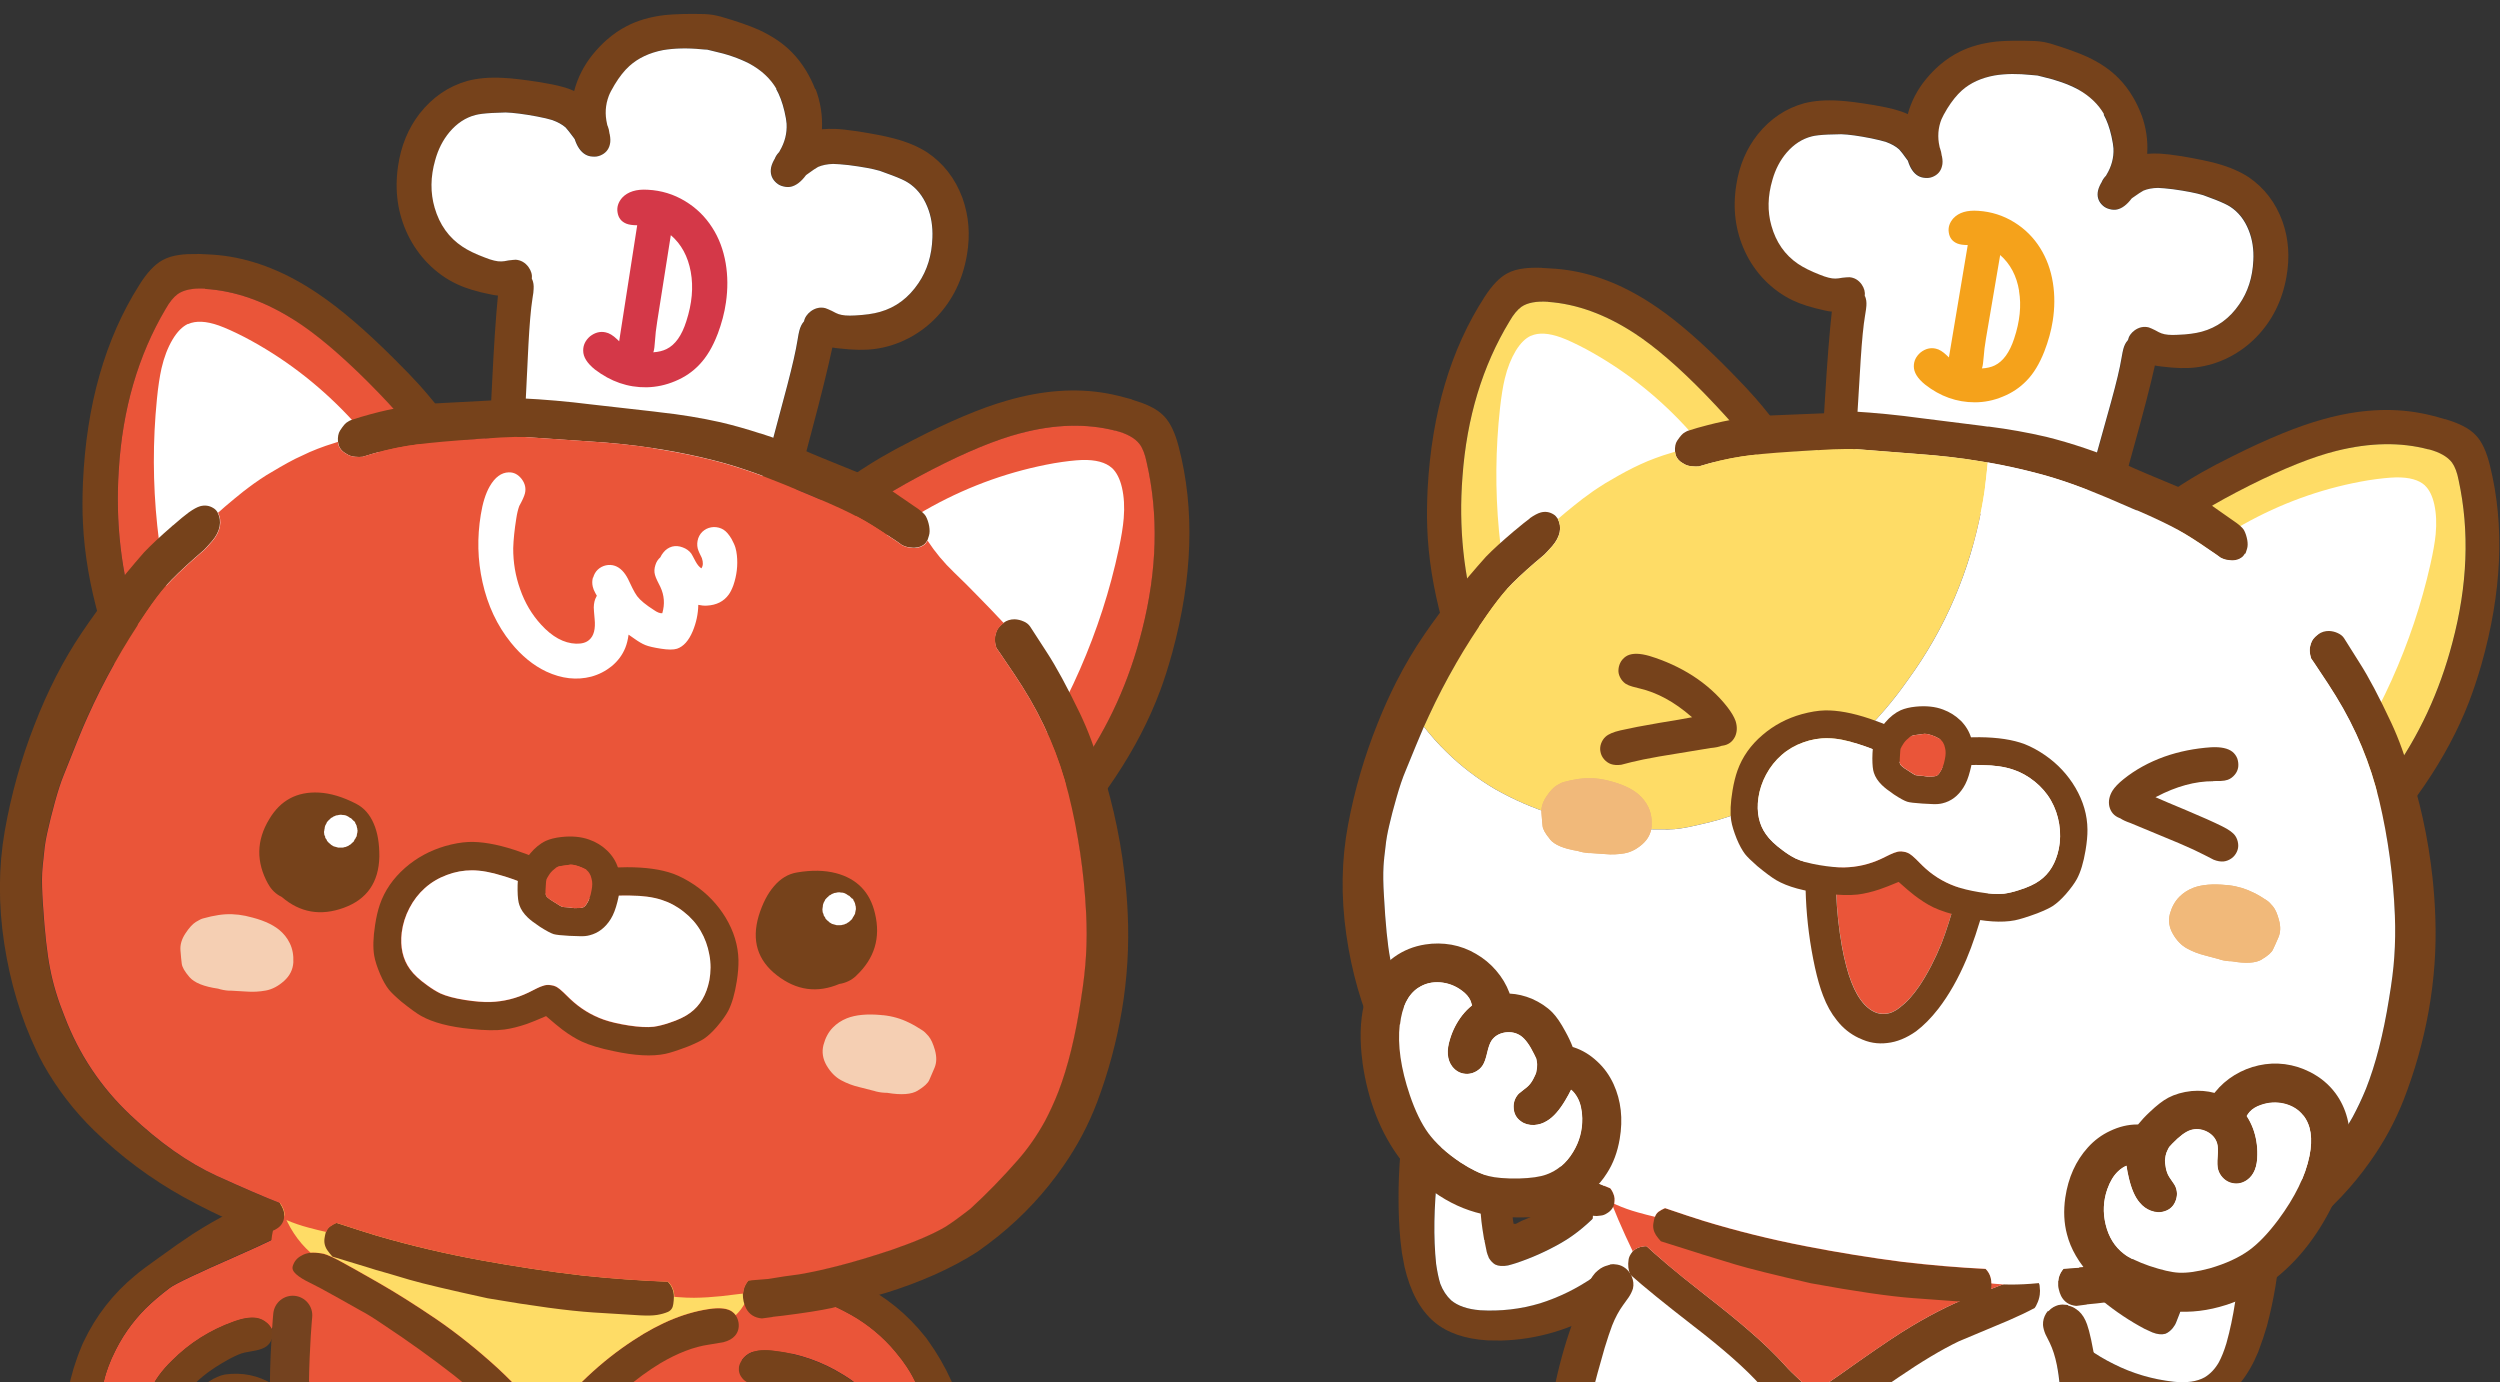 <?xml version="1.0" encoding="UTF-8"?>
<svg id="_レイヤー_5" data-name="レイヤー 5" xmlns="http://www.w3.org/2000/svg" width="293" height="162" xmlns:xlink="http://www.w3.org/1999/xlink" viewBox="0 0 293 162">
  <rect x="0" y="0" width="293" height="162" fill="#333333" stroke="none"/>
  <defs>
    <style>
      .cls-1 {
        clip-path: url(#clippath);
      }

      .cls-2 {
        fill: none;
      }

      .cls-2, .cls-3, .cls-4, .cls-5, .cls-6, .cls-7, .cls-8, .cls-9, .cls-10, .cls-11 {
        stroke-width: 0px;
      }

      .cls-12 {
        stroke: #74421f;
        stroke-linecap: round;
        stroke-linejoin: round;
        stroke-width: 4.58px;
      }

      .cls-12, .cls-3 {
        fill: #76421b;
      }

      .cls-4 {
        fill: #d43848;
      }

      .cls-5 {
        fill: #fff;
      }

      .cls-6 {
        fill: #f5a21b;
      }

      .cls-7 {
        fill: #e9b478;
      }

      .cls-8 {
        fill: #fedc66;
      }

      .cls-9 {
        fill: #f1b97a;
      }

      .cls-10 {
        fill: #ea5539;
      }

      .cls-11 {
        fill: #f5cfb3;
      }
    </style>
    <clipPath id="clippath">
      <rect class="cls-2" x="0" width="293" height="162"/>
    </clipPath>
  </defs>
  <g class="cls-1">
    <g>
      <g id="_0_Layer5_0_FILL_FL_FL_FL_FL_FL" data-name="         0 Layer5 0 FILL FL FL FL FL FL">
        <path class="cls-3" d="M254.53,139.73c-.33-.04-.66.03-.98.21-.34.17-.63.43-.87.78-.44.67-.63,1.52-.57,2.57.01.38.15,1.21.42,2.49.44,2.21.38,4.02-.19,5.44-.09,0-.18-.01-.26-.02-.2-.17-.42-.32-.64-.46-1.81-1.08-3.46-2.43-4.95-4.06-.36-.4-.66-.83-.88-1.3-1.09-2.11-2.07-4.35-2.96-6.72-.05-.08-.09-.15-.12-.19-.16-.56-.28-1.21-.36-1.97-.14-.96-.23-1.66-.27-2.1-.19-1.2-.43-2.07-.73-2.6-.23-.43-.52-.74-.86-.94-.14-.09-.27-.15-.38-.17-.23-.11-.47-.13-.71-.06-.38.05-.7.23-.97.55-.3.33-.5.74-.61,1.24-.01.04-.02.09-.03.16-.02.09-.02.2-.01.34,0,.01,0,.04,0,.08-.03.55.05,1.28.24,2.18.33,1.52.59,2.66.79,3.41,0,.05.05.24.15.57.06.28.3,1.26.74,2.92.43,1.6,1.32,3.45,2.66,5.55,1.28,2.01,2.68,3.62,4.22,4.83,1.57,1.28,3.22,2.38,4.96,3.3.3.13.59.26.88.4.59.22,1.09.27,1.52.16.31-.13.6-.35.86-.66l.18-.26s.05-.09.09-.13c.03-.08.07-.17.12-.25l.47-1.2s0-.03,0-.04c0-.01,0-.03.02-.04,0-.04.01-.07.05-.1v-.02c.33-.94.57-1.64.73-2.11.04-.19.09-.36.13-.53l.24-.86c.04-.31.07-.6.1-.87.1-.78.09-1.76-.04-2.94-.2-1.8-.31-2.83-.31-3.06-.02-.5-.04-.88-.04-1.14-.05-.44-.14-.81-.26-1.08-.15-.37-.37-.67-.66-.9-.04-.04-.05-.07-.03-.1-.08-.04-.14-.07-.19-.08-.23-.16-.47-.24-.7-.22M267.56,126.73c-.1-2.09-.31-3.9-.63-5.43-.31-1.49-.82-2.34-1.53-2.55-.07-.05-.15-.08-.23-.08-.04-.01-.09-.01-.14,0-.08-.02-.15-.02-.22,0-.48,0-.99.2-1.53.6-.77.5-1.33,1.19-1.66,2.07-.31.7-.44,1.46-.38,2.28.04.45.16,1.12.36,2.01,0,.03.01.06.03.1.29,1.34.49,2.89.62,4.67.06.98.13,2.54.2,4.67.15,5.33.17,9.28.04,11.87-.2,3.94-.72,7.43-1.58,10.47-.27.9-.58,1.65-.9,2.26-.44.76-.98,1.34-1.63,1.73-.92.52-2.14.69-3.66.53-2.49-.28-4.82-.97-7.01-2.07-2.12-1.05-4.04-2.42-5.77-4.11-3.19-3.14-5.89-7.52-8.09-13.15-.22-.58-.39-.98-.49-1.2-.22-.46-.45-.79-.69-1-.21-.22-.42-.36-.64-.44-.13-.08-.27-.13-.41-.14-.44-.09-.83,0-1.16.28-.3.2-.53.53-.69.98-.1.26-.16.54-.18.84-.02.04-.03.09-.03.14-.01.1,0,.21.01.32,0,.56.22,1.31.64,2.23,2.58,5.99,5.62,10.65,9.12,14,1.89,1.81,3.97,3.29,6.26,4.42,1.92.94,3.92,1.62,6.01,2.04.53.09,1.06.17,1.6.24,2.73.33,4.99-.01,6.78-1.01,1.96-1.11,3.52-3.06,4.68-5.85.18-.52.38-1.07.58-1.63.14-.46.29-.93.44-1.4.4-1.51.75-3.12,1.03-4.82.26-1.68.47-3.44.63-5.28.23-2.86.35-7.28.35-13.25-.03-2.49-.07-4.27-.12-5.34Z"/>
        <path class="cls-5" d="M260.49,127.82c-.31.65-.62,1.29-.93,1.93-.36.72-.68,1.41-.99,2.09-.33.71-.64,1.44-.93,2.17-.34.77-.68,1.52-1,2.27-.3.72-.59,1.44-.87,2.16-.17.5-.35,1-.53,1.51.05,0,.12.03.19.08-.02.03,0,.06.03.1.29.23.51.53.66.9.12.28.21.64.26,1.08,0,.26.01.64.04,1.14,0,.24.1,1.26.31,3.06.13,1.18.14,2.16.04,2.94-.03.27-.06.56-.1.87l-.24.86c-.04.17-.08.34-.13.53-.16.47-.4,1.17-.73,2.11v.02s-.05.05-.05.1c-.02.01-.03.02-.02.04,0,.01,0,.03,0,.04l-.47,1.2c-.05.08-.09.17-.12.25-.04.04-.07.09-.09.13l-.18.26c-.26.31-.54.53-.86.66-.43.12-.94.07-1.52-.16-.29-.14-.59-.27-.88-.4-1.74-.92-3.39-2.02-4.96-3.3-1.54-1.21-2.95-2.82-4.22-4.83-1.34-2.1-2.23-3.95-2.66-5.55-.44-1.66-.68-2.64-.74-2.92-.1-.33-.14-.52-.15-.57-.2-.75-.46-1.89-.79-3.41-.19-.9-.27-1.63-.24-2.18-.03,0-.06.01-.08.05-.43.33-.82.72-1.16,1.17-.4.51-.77,1.05-1.1,1.6-.33.55-.64,1.13-.93,1.73-.15.24-.26.51-.35.81-.42.3-.83.63-1.23.99-.26.19-.5.4-.71.62.22.07.43.22.64.44.24.21.47.54.69,1,.1.22.27.62.49,1.2,2.2,5.63,4.9,10.01,8.09,13.15,1.73,1.69,3.65,3.07,5.77,4.11,2.18,1.1,4.52,1.79,7.01,2.07,1.52.16,2.74-.01,3.66-.53.65-.4,1.19-.97,1.63-1.73.33-.61.63-1.36.9-2.26.85-3.04,1.38-6.53,1.58-10.47.13-2.59.12-6.54-.04-11.87-.07-2.13-.14-3.69-.2-4.67-.13-1.78-.34-3.33-.62-4.67-.1.15-.19.32-.29.51-.3.51-.58,1.03-.84,1.56Z"/>
      </g>
      <g id="_0_Layer5_1_FILL_FL" data-name="         0 Layer5 1 FILL FL">
        <path class="cls-3" d="M199.29,135.48c-.25.04-.48.15-.71.34-.3.19-.58.5-.86.92-.16.2-.4.58-.72,1.15-3.16,5.27-6.57,9.19-10.24,11.77-1.97,1.36-4.07,2.39-6.29,3.09-2.27.68-4.62.95-7.02.81-1.48-.12-2.61-.51-3.39-1.16-.55-.51-.98-1.16-1.28-1.95-.2-.65-.36-1.43-.49-2.34-.32-3.11-.26-6.61.16-10.49.3-2.6.93-6.53,1.89-11.8.42-2.13.75-3.68.98-4.65.41-1.76.86-3.3,1.35-4.61.02-.05.03-.09.01-.12.36-.86.6-1.51.72-1.97.19-.83.19-1.61,0-2.36-.2-.93-.64-1.71-1.31-2.33-.45-.48-.9-.76-1.34-.84-.06-.05-.13-.07-.22-.04-.04-.02-.07-.02-.1.01-.09-.03-.18-.02-.28.03-.73.12-1.36.9-1.89,2.35-.54,1.52-1.03,3.31-1.46,5.38-.21,1.07-.52,2.85-.94,5.35-.94,5.94-1.52,10.33-1.74,13.19-.15,1.85-.22,3.61-.21,5.27,0,1.72.07,3.35.22,4.89.06.48.12.96.17,1.43.11.58.22,1.13.31,1.67.67,2.89,1.83,5.05,3.48,6.46,1.53,1.28,3.61,2,6.24,2.16.55,0,1.08.02,1.6.02,2.06-.05,4.09-.37,6.08-.95,2.39-.69,4.65-1.77,6.78-3.23,4.04-2.72,7.88-6.87,11.52-12.43.57-.88.91-1.61,1.03-2.18.02-.11.04-.2.06-.27,0-.05-.01-.11,0-.16.03-.31,0-.6-.06-.88-.05-.48-.22-.85-.5-1.1-.27-.33-.64-.49-1.1-.48-.14,0-.28.02-.43.06M195,126.91c0-.51-.12-.96-.36-1.35-.22-.35-.51-.59-.88-.7-.23-.1-.48-.11-.76-.03-.1,0-.23.03-.37.09-.37.15-.71.43-1.01.83-.4.5-.78,1.33-1.16,2.51-.14.44-.35,1.14-.65,2.1-.23.75-.48,1.39-.75,1.93-.02.04-.06.1-.1.19-1.28,2.23-2.64,4.32-4.06,6.27-.31.41-.67.79-1.1,1.14-1.72,1.38-3.54,2.44-5.46,3.19-.23.13-.46.25-.69.36-.08,0-.16,0-.26-.02-.31-1.47-.07-3.26.72-5.37.46-1.24.73-2.05.8-2.45.23-1.03.19-1.92-.12-2.67-.15-.37-.39-.66-.7-.88-.28-.25-.59-.38-.9-.38-.24-.04-.47,0-.71.12-.04,0-.1.03-.17.07-.01.01-.04.04-.07.07-.31.18-.58.45-.79.79-.16.25-.3.61-.41,1.06-.06.24-.14.62-.26,1.14-.02.22-.28,1.21-.77,2.99-.31,1.14-.49,2.1-.52,2.87-.01.27-.02.56-.04.88l.08.91c.02.16.04.34.05.54.05.46.16,1.19.33,2.17v.02s.06.05.05.08c0,.02,0,.03,0,.04.02.02.02.03,0,.04l.26,1.28c.03.1.06.19.09.29,0,.03.02.07.05.12l.11.29c.21.34.45.6.73.76.39.2.89.24,1.51.11.3-.08.6-.16.9-.26,1.82-.6,3.59-1.39,5.33-2.38,1.68-.96,3.34-2.34,4.96-4.13,1.66-1.88,2.85-3.58,3.55-5.12.72-1.61,1.13-2.56,1.21-2.85.15-.3.23-.48.25-.52.34-.74.8-1.86,1.38-3.37.38-.87.59-1.59.65-2.16v-.08c.04-.14.06-.25.06-.34,0-.08,0-.15-.02-.2Z"/>
        <path class="cls-5" d="M195.99,128.97c-.26-.51-.58-.97-.97-1.39,0-.05-.02-.07-.05-.06-.06.57-.28,1.29-.65,2.16-.58,1.51-1.04,2.64-1.38,3.37-.02.04-.1.21-.25.52-.09.29-.49,1.24-1.21,2.85-.7,1.53-1.89,3.24-3.55,5.12-1.63,1.79-3.28,3.17-4.96,4.13-1.73.99-3.51,1.78-5.33,2.38-.3.1-.6.18-.9.26-.62.12-1.12.08-1.51-.11-.28-.17-.52-.42-.73-.76l-.11-.29c-.03-.06-.04-.1-.05-.12-.03-.1-.07-.19-.09-.29l-.26-1.28s.02-.02,0-.04c0,0,0-.02,0-.04,0-.03,0-.06-.05-.08v-.02c-.16-.98-.27-1.7-.32-2.17-.01-.2-.03-.39-.05-.54l-.08-.91c.01-.31.03-.6.04-.88.03-.77.2-1.73.52-2.87.49-1.78.74-2.77.77-2.99.12-.51.21-.89.26-1.14.11-.46.25-.81.41-1.06.21-.34.48-.61.79-.79.03-.03.05-.06.07-.07.07-.04.12-.06.17-.07-.1-.54-.19-1.08-.27-1.62-.15-.76-.31-1.51-.48-2.26-.2-.8-.4-1.61-.6-2.41-.17-.79-.35-1.56-.55-2.33-.19-.74-.4-1.5-.62-2.27-.18-.69-.38-1.39-.57-2.09-.17-.58-.35-1.15-.55-1.71-.07-.21-.13-.38-.19-.54-.49,1.32-.94,2.86-1.35,4.61-.23.97-.55,2.51-.98,4.65-.97,5.26-1.6,9.19-1.89,11.8-.42,3.89-.48,7.39-.16,10.49.13.91.29,1.69.49,2.34.3.79.73,1.44,1.28,1.95.78.65,1.91,1.04,3.39,1.16,2.41.14,4.75-.13,7.02-.81,2.22-.7,4.32-1.73,6.29-3.09,3.67-2.58,7.08-6.5,10.24-11.77.32-.57.57-.95.72-1.15.28-.42.57-.73.86-.92.22-.18.46-.3.71-.34-.19-.24-.4-.5-.63-.76-.33-.42-.66-.81-1.01-1.19-.05-.29-.11-.58-.2-.88-.18-.64-.38-1.28-.61-1.91-.25-.62-.53-1.21-.84-1.77Z"/>
      </g>
      <g id="_0_Layer7_0_FILL_FL" data-name="         0 Layer7 0 FILL FL">
        <path class="cls-3" d="M242.38,152.96c-.13-.04-.25-.06-.37-.05-.36-.05-.7,0-1.03.13-.46.18-.83.48-1.12.92-.28.45-.41.91-.38,1.38.02.33.12.69.28,1.08.01.04.18.38.51,1.02.35.73.62,1.59.83,2.59.14.67.27,1.59.39,2.75.25,2.32.4,4.04.46,5.16.24,5.63-.69,11.07-2.8,16.31-.34.8-.65,1.44-.93,1.89l-.59.83c-.26.33-.43.61-.54.85-.18.42-.26.86-.22,1.32.03.46.16.87.39,1.23.25.38.57.66.98.85.15.07.29.13.43.16.06.22.13.46.22.7.3.92.65,1.63,1.05,2.15-.92.93-1.47,1.83-1.64,2.69-.13.61-.09,1.21.12,1.79.23.61.59,1.03,1.08,1.28.44.19.89.23,1.37.1.45-.11.83-.34,1.14-.68.09-.14.18-.29.26-.44.6-1.22,1.48-2.15,2.63-2.78,1.41-.78,2.41-.48,2.98.89.07.44,0,1-.21,1.68-.64,2.2-1.84,4-3.62,5.41-1.25,1-2.59,1.66-4.03,1.98-1.58.55-3.04.36-4.38-.59-1.46-1.04-2.61-2.46-3.44-4.24-1.04-1.49-2.27-3.03-3.68-4.62-1.56-1.76-3.01-3.2-4.35-4.32-1.71-1.41-3.43-2.46-5.15-3.16-1.38-.53-2.95-.92-4.71-1.14-.53-.06-1.13-.11-1.8-.16l-.18-.02c-.05,0-.11,0-.16-.01-.66-.07-1.26-.13-1.8-.16-1.78-.09-3.39,0-4.84.29-1.82.38-3.7,1.11-5.63,2.19-1.5.87-3.18,2.03-5.03,3.49-1.68,1.31-3.16,2.61-4.46,3.9-1.13,1.61-2.51,2.8-4.13,3.57-1.49.69-2.96.63-4.42-.2-1.35-.56-2.55-1.45-3.62-2.66-1.5-1.7-2.36-3.69-2.58-5.96-.1-.71-.07-1.27.07-1.69.8-1.25,1.83-1.36,3.09-.34,1.02.83,1.72,1.89,2.09,3.2.05.16.11.32.18.48.26.39.59.68,1,.87.46.21.92.26,1.37.14.53-.15.96-.5,1.29-1.06.33-.53.47-1.11.44-1.74-.01-.88-.39-1.86-1.14-2.94.48-.44.95-1.08,1.41-1.93.13-.22.25-.44.36-.65.13,0,.28-.03.43-.08.44-.11.81-.33,1.12-.66.29-.32.5-.7.6-1.14.12-.45.13-.89.02-1.34-.06-.26-.18-.57-.36-.93l-.46-.92c-.19-.5-.38-1.18-.56-2.03-1.14-5.54-1.1-11.05.14-16.55.24-1.09.69-2.75,1.35-4.99.34-1.12.63-2,.88-2.64.38-.95.81-1.75,1.29-2.4.42-.58.65-.89.66-.92.23-.35.39-.69.49-1.01.11-.46.06-.94-.15-1.43-.21-.48-.52-.85-.94-1.1-.32-.19-.65-.29-1.01-.31-.12-.02-.24-.03-.36-.01-.48.01-.93.15-1.36.42-.22.15-.44.33-.65.54-.2.23-.39.5-.57.81-.22.37-.48.94-.79,1.69-.67,1.7-1.13,2.9-1.38,3.61-.87,2.45-1.56,4.98-2.08,7.61-1.34,7-1.19,13.58.47,19.76-.22.28-.44.66-.64,1.16-.32.76-.56,1.26-.71,1.49-.09.13-.28.35-.58.65-.34-.21-.7-.41-1.09-.6-1.65-.74-3.19-.85-4.6-.33-1.1.38-2,1.08-2.71,2.12-.7,1-1.11,2.18-1.22,3.55-.1.99-.04,2.06.19,3.23.19,1.18.52,2.36,1,3.53.73,1.76,1.74,3.32,3.02,4.68,1.31,1.39,2.79,2.45,4.43,3.17.86.4,1.85.71,2.99.95.52.14,1.04.23,1.55.28,1.47.13,2.88-.11,4.24-.72,1.89-.87,3.38-2.22,4.48-4.05.66-.87,1.51-1.72,2.53-2.57.62-.51,1.65-1.28,3.1-2.32,1.55-1.09,2.74-1.88,3.57-2.36,1.36-.8,2.65-1.35,3.86-1.65,1.49-.38,3.4-.46,5.74-.25.12.02.23.03.34.03,2.35.2,4.22.62,5.6,1.26,1.14.52,2.32,1.29,3.53,2.31.73.62,1.75,1.6,3.07,2.95,1.24,1.28,2.12,2.23,2.64,2.83.85,1.02,1.54,2.01,2.05,2.98.74,2,1.96,3.59,3.67,4.78,1.22.84,2.56,1.33,4.02,1.46.52.04,1.05.05,1.6,0,1.16-.03,2.2-.16,3.11-.4,1.76-.42,3.4-1.2,4.92-2.34,1.5-1.11,2.76-2.47,3.8-4.07.68-1.06,1.22-2.16,1.61-3.29.42-1.11.67-2.16.76-3.15.12-1.36-.07-2.6-.57-3.71-.51-1.14-1.27-1.99-2.29-2.56-1.3-.76-2.83-.93-4.59-.49-.41.11-.8.24-1.17.39-.22-.34-.37-.59-.43-.74-.12-.26-.28-.79-.46-1.6-.11-.53-.25-.94-.41-1.25,2.72-5.79,4.04-12.24,3.97-19.36-.05-2.68-.29-5.29-.72-7.85-.12-.74-.36-2.01-.72-3.8-.17-.79-.33-1.39-.48-1.8-.23-.65-.55-1.17-.96-1.54-.09-.08-.19-.16-.3-.23-.28-.21-.6-.35-.96-.43Z"/>
        <path class="cls-5" d="M232.9,127.24c-.43-.25-.88-.46-1.34-.64-1.59-.55-3.22-.73-4.91-.52-.47.06-.95.1-1.43.09-.91.03-1.75.02-2.53-.03-2.01-.21-3.94-.43-5.81-.66-1.83-.23-3.65-.18-5.47.15-2.49.46-5.01.58-7.57.38-.37-.03-.74-.03-1.12,0-.85.07-1.68.15-2.52.23-2.97-.11-5.51.84-7.61,2.84-.31.29-.64.56-.99.81-1,.71-1.81,1.57-2.43,2.58-.2.35-.42.7-.63,1.04-.94,1.58-1.47,3.28-1.6,5.11-.11,1.51-.2,3.02-.29,4.53-.02.53-.05,1.06-.1,1.59-.11,1.24-.09,2.46.05,3.66.03.23.14.47.31.73.21-.21.42-.39.65-.54.42-.26.88-.4,1.36-.42.12-.02.24-.01.36.01.36.02.7.12,1.01.31.42.25.73.62.94,1.1.21.49.26.97.15,1.43-.1.32-.26.66-.49,1.01-.02.03-.24.34-.66.92-.48.66-.92,1.46-1.29,2.4-.24.64-.54,1.52-.88,2.64-.65,2.24-1.1,3.91-1.35,4.99-1.24,5.5-1.28,11.01-.14,16.55.18.85.36,1.53.56,2.03l.46.92c.18.36.3.68.36.93.11.44.1.89-.02,1.34-.11.45-.31.83-.6,1.14-.31.33-.68.55-1.12.66-.15.05-.29.07-.43.08-.11.21-.23.42-.36.65-.46.85-.93,1.49-1.41,1.93.74,1.08,1.12,2.06,1.14,2.94.04.63-.11,1.21-.44,1.74-.33.56-.76.91-1.29,1.06-.45.11-.9.07-1.37-.14-.41-.19-.74-.48-1-.87-.07-.16-.12-.32-.18-.48-.38-1.31-1.07-2.38-2.09-3.2-1.25-1.02-2.28-.9-3.09.34-.14.42-.17.98-.07,1.69.22,2.28,1.08,4.27,2.58,5.96,1.06,1.21,2.27,2.1,3.62,2.66,1.46.82,2.93.89,4.42.2,1.63-.77,3-1.96,4.13-3.57,1.3-1.28,2.79-2.58,4.46-3.9,1.85-1.46,3.52-2.62,5.03-3.49,1.93-1.08,3.81-1.81,5.63-2.19,1.45-.28,3.06-.38,4.84-.29.54.03,1.14.09,1.8.16.05,0,.11,0,.16.01l.18.02c.68.05,1.28.1,1.8.16,1.76.23,3.34.61,4.71,1.14,1.72.7,3.44,1.75,5.15,3.16,1.34,1.12,2.79,2.56,4.35,4.32,1.42,1.59,2.64,3.13,3.68,4.62.83,1.79,1.97,3.2,3.44,4.24,1.34.95,2.8,1.14,4.38.59,1.44-.31,2.78-.97,4.03-1.98,1.78-1.41,2.98-3.21,3.62-5.41.21-.68.28-1.24.21-1.68-.57-1.37-1.56-1.66-2.98-.89-1.15.63-2.02,1.56-2.63,2.78-.08.15-.17.29-.26.44-.31.34-.69.56-1.14.68-.48.13-.93.09-1.37-.1-.5-.24-.86-.67-1.08-1.28-.21-.58-.25-1.18-.12-1.79.17-.86.72-1.76,1.64-2.69-.39-.52-.74-1.24-1.05-2.15-.08-.24-.16-.47-.22-.7-.13-.03-.27-.08-.43-.16-.41-.18-.74-.47-.98-.85-.23-.36-.36-.78-.39-1.23-.04-.46.03-.9.22-1.32.1-.24.28-.53.54-.85l.59-.83c.28-.46.59-1.09.93-1.89,2.11-5.24,3.04-10.68,2.8-16.31-.06-1.11-.21-2.83-.46-5.16-.12-1.16-.25-2.08-.39-2.75-.2-1-.48-1.86-.83-2.59-.33-.65-.5-.99-.51-1.02-.16-.39-.26-.75-.28-1.08-.02-.47.1-.93.38-1.38.29-.44.67-.74,1.12-.92.33-.13.67-.17,1.03-.13.12,0,.25.01.37.05.36.07.68.22.96.43.19-2.31.38-4.62.56-6.92.07-.9-.03-1.65-.28-2.26-.14-.35-.21-.65-.22-.92-.02-.87-.21-1.58-.59-2.15-.06-.09-.1-.18-.14-.27-.03-.14-.07-.25-.13-.35-.29-.48-.48-.99-.58-1.53-.05-.22-.12-.41-.21-.58-.5-.96-.88-2.02-1.14-3.16-.14-.67-.4-1.29-.77-1.89-.06-.09-.11-.18-.16-.27-.41-.92-.95-1.66-1.62-2.22-.16-.13-.32-.28-.48-.44-.27-.26-.56-.5-.87-.72-.19-.12-.38-.25-.56-.39-1.03-.68-2.12-1.37-3.27-2.07Z"/>
      </g>
      <g id="_0_Layer5_0_FILL_FL_FL_FL_FL" data-name="         0 Layer5 0 FILL FL FL FL FL">
        <path class="cls-3" d="M239.06,150.81c-.02-.07-.03-.14-.02-.2-.07-.22-.17-.42-.29-.6-.13-.2-.31-.35-.54-.45-.17-.07-.35-.12-.53-.15-.1-.04-.2-.06-.31-.07-.09,0-.17,0-.26,0-.22.13-.45.25-.67.38-.16.09-.33.19-.51.29-.61.29-1.34.59-2.18.9-1.22.45-2.14.79-2.75,1.03-2.53.99-5.23,2.38-8.11,4.19-1.54.97-4.04,2.69-7.51,5.16-.71.51-1.33.91-1.86,1.19-.77.41-1.59.21-2.46-.62-.87-.81-1.46-1.39-1.76-1.74-1.23-1.38-2.71-2.8-4.43-4.27-1.1-.96-2.69-2.26-4.77-3.88-2.17-1.7-3.76-2.99-4.79-3.86-.14-.13-.29-.26-.43-.38-.68-.57-1.3-1.12-1.89-1.67-.04,0-.08,0-.12-.01-.11,0-.2.02-.28.03-.49.05-.9.24-1.23.57-.08.1-.15.21-.23.32,0,.01,0,.03-.02.04-.13.2-.21.41-.24.62-.1.63-.04,1.22.2,1.76,1.55,1.39,4,3.38,7.34,5.97,3.56,2.74,6.21,5.08,7.94,7.02.38.43.94,1.09,1.68,1.97.67.77,1.28,1.38,1.81,1.84.81.73,1.54,1.12,2.19,1.17.11,0,.31,0,.6,0,.29-.01.66-.08,1.12-.22.45-.12.91-.34,1.38-.66.48-.32,2.92-1.99,7.32-5.02,2.75-1.88,5.13-3.3,7.13-4.26.09-.05,2.01-.85,5.77-2.42,1.15-.5,2.19-.99,3.11-1.48.11-.14.19-.29.26-.46.17-.33.28-.69.34-1.09.04-.3.04-.62-.01-.96Z"/>
        <path class="cls-10" d="M225.7,129.96c-.46-.08-2.3-.44-5.52-1.07l-4.62-.83c-3.19-.52-5.06-.83-5.61-.9-1.26-.18-2.7-.34-4.31-.49-2.48-.22-5.38-.41-8.7-.56l-10.07-.48-.05.59c-.02.58-.01,1.17.02,1.76-.02.1-.02.22-.01.34.01.06.02.12.02.18-.26.58-.4,1.21-.41,1.88,0,.57,0,1.14-.01,1.7-.04,1.45.17,2.87.62,4.25.26.81.55,1.6.87,2.37.58,1.41,1.16,2.82,1.74,4.23.54,1.26,1.11,2.5,1.7,3.73.33-.33.74-.52,1.23-.57.08-.02.18-.03.28-.03.04,0,.08,0,.12.01.58.54,1.21,1.1,1.89,1.67.14.12.28.24.43.38,1.03.88,2.62,2.17,4.79,3.86,2.08,1.62,3.67,2.92,4.77,3.88,1.72,1.47,3.2,2.9,4.43,4.27.3.35.89.92,1.76,1.74.88.83,1.7,1.03,2.46.62.53-.28,1.15-.68,1.86-1.19,3.47-2.47,5.98-4.19,7.51-5.16,2.87-1.81,5.57-3.2,8.11-4.19.61-.24,1.53-.58,2.75-1.03.84-.31,1.57-.61,2.18-.9.18-.1.35-.2.51-.29.22-.13.45-.25.67-.38.09,0,.17,0,.26,0,.11,0,.22.03.31.07.12-.14.23-.27.34-.41.71-.86,1.34-1.77,1.88-2.75.49-.9.95-1.83,1.37-2.77.58-1.32,1.01-2.69,1.29-4.12.15-.73.26-1.48.32-2.25.03-.32.04-.64.05-.97.61.11,1.63-1.03,3.06-3.42-2.51-.6-5.88-1.11-10.11-1.54-5.02-.5-8.42-.91-10.18-1.21Z"/>
      </g>
      <g>
        <g id="_0_Layer4_0_FILL" data-name="           0 Layer4 0 FILL">
          <path class="cls-3" d="M251,13.51c-.29-.76-.62-1.46-1-2.11-.5-.85-1.06-1.58-1.67-2.2-.94-.97-2.17-1.82-3.68-2.53-1.06-.48-2.49-1-4.29-1.55-.17-.05-.33-.09-.48-.12-.13-.03-.27-.07-.43-.09-.28-.05-.59-.08-.93-.1-1.87-.07-3.39-.05-4.56.06-1.66.19-3.09.59-4.3,1.2-.78.38-1.54.89-2.3,1.53-.57.49-1.11,1.04-1.63,1.67-1.01,1.23-1.73,2.6-2.14,4.11-.44-.21-.91-.38-1.43-.52-.54-.16-1.36-.33-2.46-.53-1.81-.3-3.19-.48-4.15-.53-1.54-.1-2.91,0-4.09.3-2.15.59-3.96,1.8-5.44,3.63-1.33,1.68-2.18,3.66-2.53,5.96-.44,2.79-.1,5.38,1.02,7.79.57,1.23,1.33,2.33,2.27,3.31.98,1.01,2.07,1.8,3.28,2.39,1,.48,2.27.88,3.82,1.21.27.07.54.11.81.13-.27,2.43-.54,5.77-.79,10.01-.28,4.8-.5,8.14-.67,10.03-.05.56-.07.98-.05,1.26.04.47.17.86.37,1.17.02.04.05.08.1.12,0,.03,0,.07,0,.1l-.02.1-.02.1s.01.08.02.12c0,.03.02.06.02.1l-.02.1s.04.07.05.09c0,.05.01.09.02.12.02.04.04.07.06.11,0,.04.02.08.04.11.02.04.04.09.06.13.02.03.04.07.04.11.03.05.07.09.1.12.02.04.05.08.08.11.03.04.07.08.12.12.05.04.1.08.16.13.06.05.12.1.18.13.09.04.17.08.24.12.04.02.08.04.13.06.12.03.23.06.33.08h.08s.09.03.14.04c4.51.75,9.01,1.51,13.52,2.26l1.22.2c4.51.75,9.01,1.51,13.52,2.26l.14.02h.08c.1.03.22.04.34.05.05,0,.1,0,.14-.02.08-.01.17-.02.27-.04.07-.01.14-.03.21-.07.07-.02.14-.04.19-.07.06-.02.11-.05.15-.08.04-.02.08-.05.11-.08.04-.02.09-.05.13-.08.02-.04.04-.07.08-.09.03-.03.07-.07.1-.1.03-.02.06-.05.08-.09.03-.03.06-.06.1-.09.02-.03.04-.07.06-.11.02-.01.04-.04.07-.07l.02-.1s.04-.07.06-.09c.02-.04.04-.07.06-.11l.02-.1.02-.1s.03-.06.04-.09c.04-.02.09-.05.13-.08.29-.23.54-.56.73-.99.11-.26.23-.67.36-1.21.46-1.84,1.33-5.07,2.63-9.7,1.14-4.09,1.98-7.32,2.51-9.7.25.05.52.09.81.12,1.57.2,2.9.24,4,.1,1.33-.16,2.62-.55,3.88-1.19,1.21-.62,2.28-1.41,3.23-2.39,1.84-1.91,3.01-4.25,3.5-7.03.41-2.28.26-4.44-.45-6.46-.8-2.22-2.12-3.95-3.96-5.21-1.02-.67-2.27-1.21-3.77-1.62-.93-.26-2.29-.54-4.1-.85-1.1-.17-1.93-.27-2.5-.3-.55-.03-1.06-.02-1.54.02.1-1.55-.12-3.08-.67-4.58M243.53,10.48c1.38.77,2.4,1.74,3.07,2.92.38.68.69,1.53.92,2.56.14.63.21,1.1.23,1.41.05,1.09-.23,2.12-.82,3.09-.02.02-.04.06-.06.11-.03.02-.05.04-.07.07-.2.23-.35.46-.44.69-.02.04-.05.09-.08.13-.23.4-.36.76-.38,1.09-.06.61.15,1.12.63,1.54.22.19.48.33.78.39.3.08.58.1.86.04.59-.13,1.16-.56,1.71-1.29l.09-.07c.64-.46,1.07-.74,1.29-.85.48-.2,1.05-.31,1.71-.32.42,0,1.01.06,1.77.16,1.51.21,2.69.44,3.52.69l1.44.54c.81.32,1.38.59,1.72.81.97.63,1.7,1.55,2.18,2.77.43,1.08.6,2.26.54,3.54-.09,1.98-.64,3.69-1.65,5.14-1.14,1.65-2.6,2.72-4.39,3.2-.73.21-1.68.33-2.85.37-.82.05-1.44,0-1.87-.17-.17-.06-.41-.18-.75-.37-.32-.16-.57-.27-.75-.33-.57-.14-1.11-.03-1.63.33-.45.33-.71.71-.8,1.16-.02.02-.03.04-.05.05-.22.25-.38.57-.49.97-.06.21-.14.58-.22,1.09-.2,1.17-.6,2.87-1.22,5.13l-3.95,14.18c-.08.3-.14.55-.19.78-4.17-.69-8.33-1.38-12.48-2.07-.41-.07-.81-.14-1.22-.2-4.16-.7-8.33-1.41-12.49-2.11.04-.22.07-.49.09-.79l.89-14.7c.15-2.33.32-4.08.52-5.25.09-.52.13-.89.15-1.11.03-.41-.02-.77-.14-1.07-.02-.02-.04-.04-.05-.07.06-.46-.06-.91-.36-1.35-.37-.51-.85-.8-1.43-.85-.19,0-.46.02-.82.06-.38.07-.65.1-.83.1-.46.01-1.07-.14-1.82-.45-1.09-.42-1.95-.85-2.57-1.28-1.54-1.04-2.57-2.53-3.11-4.46-.48-1.7-.44-3.5.12-5.39.36-1.24.91-2.29,1.66-3.18.85-1,1.84-1.63,2.97-1.91.39-.1,1.02-.17,1.89-.21l1.54-.04c.87.03,2.05.2,3.55.49.75.16,1.33.3,1.73.43.62.23,1.13.51,1.51.86.17.18.49.59.95,1.23,0,.03.03.06.07.09.27.87.67,1.46,1.2,1.78.25.14.52.22.83.24.3.03.59,0,.87-.12.59-.24.96-.66,1.1-1.25.08-.31.08-.7,0-1.15-.02-.05-.03-.1-.04-.15-.02-.25-.09-.52-.19-.8-.02-.04-.03-.08-.04-.11,0-.04-.01-.08-.02-.1-.24-1.11-.17-2.18.23-3.19.12-.29.34-.71.68-1.26.55-.9,1.12-1.6,1.71-2.12,1.01-.89,2.29-1.48,3.85-1.76,1.29-.2,2.72-.22,4.31-.05.28.03.51.05.7.06.17.05.39.11.68.17,1.56.36,2.91.84,4.06,1.45Z"/>
          <path class="cls-5" d="M246.6,13.39c-.67-1.17-1.69-2.15-3.07-2.92-1.15-.61-2.5-1.09-4.06-1.45-.28-.07-.51-.13-.68-.17-.19-.01-.42-.03-.7-.06-1.59-.17-3.02-.16-4.31.05-1.55.28-2.84.86-3.85,1.76-.58.52-1.15,1.22-1.71,2.12-.33.55-.56.97-.68,1.26-.4,1.01-.48,2.08-.23,3.19,0,.03.02.06.02.1,0,.03.02.06.04.11.1.28.16.55.19.8,0,.05.02.1.04.15.09.45.09.84,0,1.15-.14.59-.51,1.01-1.1,1.25-.27.11-.56.15-.87.12-.31-.02-.58-.1-.83-.24-.53-.31-.93-.9-1.2-1.78-.03-.03-.06-.06-.07-.09-.46-.64-.77-1.05-.95-1.23-.39-.35-.89-.63-1.51-.86-.4-.13-.97-.27-1.73-.43-1.5-.3-2.68-.46-3.55-.49l-1.54.04c-.87.04-1.5.11-1.89.21-1.12.28-2.11.91-2.97,1.91-.75.88-1.31,1.94-1.66,3.18-.56,1.9-.6,3.7-.12,5.39.54,1.93,1.58,3.42,3.11,4.46.63.43,1.49.86,2.57,1.28.76.31,1.36.46,1.82.45.17,0,.45-.03.83-.1.36-.04.63-.06.82-.06.58.05,1.06.33,1.43.85.3.44.42.89.36,1.35,0,.03.03.05.05.07.12.3.17.66.14,1.07-.01.22-.06.59-.15,1.11-.2,1.17-.37,2.91-.52,5.25l-.89,14.7c-.02.3-.05.57-.09.79,4.16.7,8.33,1.41,12.49,2.11.41.06.81.13,1.22.2,4.15.69,8.31,1.38,12.48,2.07.05-.22.11-.48.19-.78l3.95-14.18c.62-2.25,1.03-3.96,1.22-5.13.09-.52.16-.88.22-1.09.11-.4.27-.72.49-.97.02-.01.03-.03.05-.05.09-.45.35-.83.8-1.16.52-.36,1.06-.47,1.63-.33.18.06.43.17.75.33.33.19.58.31.75.37.43.16,1.05.22,1.87.17,1.17-.04,2.11-.17,2.85-.37,1.79-.49,3.26-1.55,4.39-3.2,1.01-1.45,1.56-3.16,1.65-5.14.07-1.28-.11-2.47-.54-3.54-.48-1.22-1.21-2.14-2.18-2.77-.34-.22-.91-.49-1.72-.81l-1.44-.54c-.83-.25-2.01-.48-3.52-.69-.77-.09-1.36-.15-1.77-.16-.66.01-1.23.12-1.71.32-.22.11-.65.4-1.29.85l-.09.07c-.55.73-1.12,1.16-1.71,1.29-.28.06-.57.04-.86-.04-.3-.07-.56-.2-.78-.39-.48-.42-.69-.93-.63-1.54.03-.32.16-.69.38-1.09.03-.04.06-.08.08-.13.09-.24.24-.47.44-.69.02-.02.04-.05.07-.07.02-.05.04-.09.06-.11.59-.97.87-2.01.82-3.09-.02-.31-.09-.78-.23-1.41-.23-1.03-.54-1.88-.92-2.56Z"/>
        </g>
        <g id="_0_Layer4_1_FILL" data-name="           0 Layer4 1 FILL">
          <path class="cls-6" d="M239.6,41.18c.47-1.22.8-2.41.98-3.57.24-1.53.25-3.02.02-4.46-.24-1.52-.74-2.87-1.48-4.06-.77-1.24-1.79-2.26-3.05-3.04-1.29-.8-2.69-1.24-4.2-1.34-1.32-.1-2.29.19-2.93.87-.46.52-.64,1.08-.54,1.68.09.61.42,1.04,1,1.28.3.12.71.18,1.22.18l-2.17,12.95-.04.22c-.08-.07-.16-.15-.24-.23-.46-.45-.9-.72-1.3-.8-.61-.14-1.2,0-1.77.44-.53.45-.8.99-.8,1.62-.01.71.43,1.43,1.32,2.15,1.77,1.39,3.72,2.08,5.83,2.08,1.12,0,2.21-.22,3.26-.66,1.1-.44,2.03-1.07,2.8-1.87.83-.84,1.52-1.99,2.09-3.44M236.63,34.1c.29,1.72.1,3.58-.57,5.58-.53,1.62-1.29,2.67-2.28,3.15-.41.2-.92.32-1.51.35.01-.02.02-.04.03-.06.08-.21.14-.68.2-1.42.02-.45.11-1.13.26-2.05l1.66-9.76c1.18,1.03,1.93,2.43,2.22,4.2Z"/>
        </g>
        <g id="_0_Layer3_0_FILL" data-name="           0 Layer3 0 FILL">
          <path class="cls-3" d="M286.58,49.14c-1.13-.34-2.08-.58-2.87-.72-3.52-.67-7.33-.43-11.41.71-2.92.8-6.48,2.25-10.67,4.35-1.44.71-2.64,1.35-3.61,1.9-6.27,3.58-11.49,8.28-15.67,14.1-.75,1.03-1.24,1.92-1.48,2.66-.28.86-.35,1.83-.23,2.93.1.8.32,1.77.68,2.92,1.79,5.55,4.57,10.55,8.35,14.99.74.88,1.43,1.58,2.07,2.1.45.36,1.35.95,2.69,1.76,1.11.68,2.73,1.77,4.87,3.26,2.14,1.48,3.75,2.55,4.85,3.24,1.31.8,2.4,1.33,3.29,1.58.98.27,1.98.34,3,.2,1.04-.15,1.99-.48,2.85-1,.73-.43,1.63-1.19,2.68-2.28,6.41-6.48,10.87-13.02,13.41-19.61.47-1.23.95-2.66,1.43-4.31,2.42-8.52,2.76-16.31,1.01-23.36-.39-1.6-.93-2.77-1.61-3.5-.42-.46-.97-.86-1.66-1.19-.47-.24-1.13-.49-1.97-.75M273.84,52.84c3.92-.99,7.51-1.04,10.78-.17,1.33.36,2.25.88,2.77,1.57.34.47.59,1.16.77,2.05,1.3,5.99,1.06,12.34-.73,19.05-1.5,5.74-3.93,10.95-7.28,15.63-1.72,2.39-4.06,5.1-7.02,8.14-.63.63-1.17,1.1-1.61,1.41-.65.44-1.29.68-1.92.71-.49.01-1.01-.1-1.58-.33-.39-.16-.88-.42-1.46-.79-1.44-.89-3.39-2.16-5.85-3.81l-3.4-2.27c-1.63-1.11-2.79-1.97-3.49-2.58-.9-.84-1.81-1.87-2.73-3.1-1.92-2.58-3.53-5.41-4.82-8.48-.59-1.45-1.04-2.79-1.34-4.04-.27-1.18-.3-2.1-.06-2.76.12-.37.38-.84.8-1.4,3.46-4.79,7.71-8.75,12.76-11.88,1.32-.82,3.09-1.78,5.31-2.91,3.97-1.99,7.34-3.33,10.11-4.02Z"/>
          <path class="cls-8" d="M284.62,52.67c-3.26-.87-6.85-.81-10.78.17-2.77.69-6.14,2.04-10.11,4.02-2.22,1.12-3.99,2.09-5.31,2.91-5.05,3.13-9.3,7.09-12.76,11.88-.42.56-.68,1.03-.8,1.4-.23.66-.21,1.58.06,2.76.3,1.25.75,2.6,1.34,4.04,1.29,3.07,2.9,5.9,4.82,8.48.92,1.23,1.84,2.27,2.73,3.1.69.61,1.85,1.48,3.49,2.58l3.4,2.27c2.46,1.65,4.41,2.92,5.85,3.81.58.37,1.07.63,1.46.79.57.23,1.09.34,1.58.33.62-.03,1.26-.27,1.92-.71.44-.3.98-.77,1.61-1.41,2.96-3.03,5.3-5.74,7.02-8.14,3.36-4.68,5.78-9.88,7.28-15.63,1.78-6.7,2.03-13.05.73-19.05-.17-.89-.43-1.57-.77-2.05-.52-.69-1.44-1.22-2.77-1.57Z"/>
        </g>
        <g id="_0_Layer3_1_FILL" data-name="           0 Layer3 1 FILL">
          <path class="cls-3" d="M180.72,31.4c1.18.05,2.16.13,2.95.25,3.55.51,7.07,1.98,10.56,4.39,2.5,1.71,5.39,4.24,8.67,7.59,1.13,1.15,2.06,2.14,2.79,2.97,4.76,5.43,8.17,11.58,10.22,18.44.37,1.22.55,2.22.53,3-.02.9-.26,1.85-.74,2.85-.35.72-.88,1.57-1.6,2.54-3.5,4.67-7.76,8.48-12.79,11.45-.99.59-1.87,1.03-2.64,1.31-.54.19-1.58.45-3.12.79-1.27.28-3.16.78-5.66,1.5-2.5.7-4.38,1.19-5.64,1.48-1.5.33-2.7.47-3.63.42-1.01-.06-1.98-.32-2.9-.79-.93-.48-1.72-1.1-2.37-1.87-.55-.64-1.15-1.65-1.8-3.03-3.94-8.22-6.04-15.85-6.28-22.91-.05-1.31-.03-2.83.05-4.54.49-8.85,2.71-16.32,6.66-22.42.89-1.39,1.78-2.31,2.67-2.78.55-.3,1.2-.49,1.96-.58.52-.07,1.23-.1,2.11-.07M191.56,39.06c-3.39-2.21-6.76-3.44-10.13-3.68-1.37-.1-2.41.1-3.13.59-.47.34-.94.9-1.39,1.69-3.18,5.24-5.02,11.33-5.52,18.24-.45,5.92.15,11.63,1.79,17.15.85,2.82,2.17,6.15,3.98,9.98.39.81.74,1.42,1.06,1.85.47.63,1,1.06,1.58,1.3.46.17.99.24,1.6.21.42-.02.97-.11,1.64-.27,1.65-.37,3.91-.93,6.77-1.69l3.95-1.03c1.9-.52,3.28-.95,4.14-1.31,1.12-.5,2.32-1.18,3.59-2.04,2.66-1.82,5.1-3.97,7.32-6.45,1.03-1.17,1.89-2.3,2.59-3.38.64-1.02.96-1.89.96-2.59.01-.39-.09-.92-.3-1.59-1.7-5.66-4.43-10.79-8.19-15.39-.98-1.2-2.34-2.7-4.08-4.48-3.1-3.17-5.85-5.54-8.24-7.1Z"/>
          <path class="cls-8" d="M181.43,35.38c3.37.24,6.74,1.47,10.13,3.68,2.39,1.56,5.14,3.92,8.24,7.1,1.73,1.79,3.09,3.28,4.08,4.48,3.75,4.6,6.48,9.73,8.19,15.39.21.67.31,1.2.3,1.59,0,.7-.32,1.56-.96,2.59-.69,1.08-1.56,2.21-2.59,3.38-2.22,2.48-4.66,4.63-7.32,6.45-1.28.86-2.47,1.54-3.59,2.04-.85.36-2.23.79-4.14,1.31l-3.95,1.03c-2.86.76-5.12,1.32-6.77,1.69-.67.16-1.22.25-1.64.27-.61.03-1.15-.04-1.6-.21-.58-.23-1.11-.66-1.58-1.3-.32-.43-.67-1.05-1.06-1.85-1.81-3.83-3.14-7.16-3.98-9.98-1.65-5.51-2.25-11.23-1.79-17.15.5-6.92,2.34-13,5.52-18.24.45-.79.92-1.35,1.39-1.69.71-.49,1.76-.68,3.13-.59Z"/>
        </g>
        <g id="_0_Layer3_2_FILL" data-name="           0 Layer3 2 FILL">
          <path class="cls-5" d="M284.21,56.9c-.71-.66-1.84-.97-3.38-.95-.84.02-1.91.13-3.21.33-4.85.8-9.48,2.38-13.9,4.74-4.41,2.36-8.3,5.32-11.67,8.89-.75.79-1.12,1.49-1.12,2.1,0,.43.22,1,.68,1.71l8.49,13c.84,1.34,1.59,2.31,2.26,2.9.5.46,1.27,1,2.31,1.62,1.17.68,1.96,1.19,2.39,1.53.29.22.71.56,1.28,1.02.52.36,1,.55,1.46.59,1.05.08,2.14-.66,3.28-2.22,2.82-3.88,5.22-8.02,7.21-12.43,1.99-4.41,3.51-8.95,4.56-13.62.31-1.39.52-2.55.61-3.49.12-1.29.07-2.45-.16-3.5-.22-.99-.59-1.74-1.1-2.22Z"/>
        </g>
        <g id="_0_Layer3_3_FILL" data-name="           0 Layer3 3 FILL">
          <path class="cls-5" d="M179.45,39.35c.89-.39,2.05-.32,3.5.2.79.29,1.76.75,2.92,1.36,4.32,2.34,8.19,5.34,11.6,9.01,3.4,3.67,6.11,7.74,8.13,12.21.45.99.58,1.77.37,2.35-.14.41-.54.87-1.2,1.39l-12.26,9.52c-1.23.99-2.26,1.66-3.08,2.01-.62.27-1.53.53-2.72.78-1.32.26-2.24.49-2.76.67-.34.12-.86.3-1.55.55-.61.17-1.13.19-1.57.08-1.02-.27-1.81-1.32-2.38-3.17-1.4-4.58-2.32-9.28-2.77-14.1-.45-4.81-.4-9.6.12-14.36.16-1.41.34-2.58.57-3.5.3-1.26.74-2.34,1.29-3.26.54-.87,1.12-1.45,1.77-1.74Z"/>
        </g>
        <g id="_0_Layer3_4_FILL" data-name="           0 Layer3 4 FILL">
          <path class="cls-3" d="M195.14,141.62c-.26.1-.51.24-.76.42-.2.15-.34.35-.42.6-.02.01-.02.02-.03.04-.06.21-.11.41-.14.62-.1.51,0,.99.28,1.44.16.24.35.48.57.72l.02.02c1.39.45,2.8.89,4.22,1.33.26.08.51.17.77.25h.02c.86.26,2.09.63,3.69,1.13,1.59.48,4.55,1.22,8.88,2.21,5.19.95,9.18,1.53,11.97,1.74,2.78.2,4.56.33,5.35.39.79.05,1.42.04,1.9-.02.47-.07.89-.18,1.25-.34.35-.16.55-.45.61-.89.05-.28.07-.55.08-.84,0-.69-.23-1.26-.68-1.71-3.23-.16-6.47-.44-9.72-.82-3.81-.49-7.61-1.11-11.41-1.85-4.03-.78-7.99-1.76-11.87-2.94-1.11-.35-2.64-.85-4.57-1.51M179.3,60.76c-.44.32-1.03.79-1.77,1.42-.06.03-.11.08-.16.13-1.3,1.1-2.37,2.07-3.2,2.92-2.7,3.01-5.1,6.03-7.2,9.08-1.19,1.73-2.3,3.6-3.32,5.6-.77,1.52-1.49,3.11-2.16,4.79-1.56,3.87-2.73,7.86-3.5,11.98-.77,4.1-.84,8.37-.21,12.81.63,4.43,1.8,8.5,3.51,12.2.24.52.5,1.05.78,1.59,1.54,2.8,3.43,5.31,5.67,7.53,3.02,3.01,6.39,5.58,10.1,7.69,2.03,1.16,4.12,2.21,6.28,3.15.55.23,1.11.46,1.66.68.31.08.63.13.96.16.29.04.57.03.85-.02.26-.02.5-.11.71-.25.48-.27.77-.65.88-1.13.02-.12.03-.24.04-.36.02-.19,0-.37-.05-.55-.1-.35-.25-.66-.45-.9-1.74-.7-4.13-1.76-7.16-3.18-3.22-1.52-6.45-3.85-9.69-7-3.32-3.19-5.77-6.97-7.38-11.32-.73-1.85-1.25-3.66-1.57-5.43-.31-1.63-.55-4.08-.73-7.35-.08-1.43-.1-2.58-.05-3.46.01-.32.04-.64.08-.96,0,0,0-.02,0-.04.04-.3.09-.73.15-1.27.09-.83.24-1.69.45-2.57.2-.9.48-1.97.84-3.21.36-1.26.72-2.31,1.07-3.15.9-2.21,1.61-3.92,2.14-5.16.24-.53.44-.96.6-1.31,1.92-4.15,4.21-8.11,6.86-11.88.82-1.17,1.58-2.16,2.3-2.97.76-.83,1.87-1.88,3.33-3.14.05-.05.1-.09.16-.13.03-.03.07-.07.12-.1.33-.29.58-.51.75-.64.16-.15.47-.49.94-1.01.45-.53.74-1.07.86-1.61.11-.56.04-1.08-.21-1.55,0-.03-.02-.06-.05-.09-.12-.19-.26-.35-.45-.46-.46-.29-.96-.37-1.5-.23-.34.09-.77.32-1.31.69M271.69,74.36s-.08.05-.11.08c-.37.29-.61.6-.72.95-.12.34-.18.66-.16.96.02.29.07.56.16.84.13.18.26.37.39.57.21.33.42.65.63.95.66.97,1.28,1.94,1.88,2.9,2.36,3.83,4.06,7.9,5.08,12.22,1.05,4.44,1.66,8.94,1.84,13.5.07,1.68.05,3.31-.07,4.88-.1,1.38-.3,3.03-.62,4.93-.67,4.17-1.57,7.67-2.69,10.5-.48,1.19-1,2.3-1.57,3.33-.9,1.6-1.95,3.07-3.14,4.4-1.71,1.91-3.51,3.72-5.42,5.44-1.25.95-2.21,1.63-2.89,2.04-1.34.78-3.36,1.63-6.04,2.52-4.11,1.33-7.67,2.23-10.67,2.7-.44.06-.99.13-1.65.21-.61.09-1.21.17-1.8.26h.02c-.76.06-1.53.12-2.29.17-.03.05-.08.1-.13.16-.29.38-.46.82-.5,1.31v.08c-.02.29,0,.58.07.84.06.28.15.54.27.79.36.69.94,1.08,1.76,1.16.01,0,.03,0,.04,0,.39-.06.77-.11,1.16-.15.03,0,.06-.02.09-.03l1.13-.11c2.4-.27,4.26-.54,5.57-.8.8-.19,1.71-.42,2.72-.7l3.32-.92h.02c4.07-1.2,7.57-2.72,10.52-4.56.84-.57,1.65-1.17,2.44-1.79,2.87-2.27,5.37-4.9,7.48-7.9,1.58-2.23,2.88-4.61,3.89-7.17,1.32-3.39,2.3-6.87,2.94-10.44.65-3.65.91-7.29.78-10.94-.05-1.53-.16-3.06-.32-4.58-.5-4.72-1.52-9.34-3.05-13.86l.4,1.72c-.54-2.08-1.27-4.12-2.19-6.1-1.41-3.01-2.64-5.35-3.71-7.02-1.06-1.69-1.68-2.66-1.83-2.91-.17-.26-.42-.45-.73-.59-.31-.15-.65-.23-1.01-.25-.48-.01-.91.12-1.28.39M246.97,58.34l3.45,1.49c2.15.93,3.8,1.71,4.96,2.37.96.52,2.18,1.3,3.65,2.33.07.05.15.11.24.16.33.22.66.45,1.01.71.04.02.08.04.13.06.27.13.57.2.87.23.26.04.52.04.77-.01.21-.03.4-.11.58-.23.18-.1.32-.25.44-.43.02-.01.04-.05.08-.13l.03-.04c.03-.08.08-.25.17-.52.09-.28.1-.63.03-1.04-.08-.43-.2-.8-.36-1.11-.17-.33-.63-.73-1.37-1.22l-2.57-1.8h-.02c-1.31-.87-2.27-1.44-2.88-1.72-3.82-1.58-6.17-2.58-7.05-3-1.55-.73-3.15-1.37-4.81-1.92-1.48-.5-2.97-.94-4.49-1.32-2.19-.51-4.43-.91-6.71-1.2-.06,0-.12,0-.18,0-.24-.04-.47-.07-.69-.1-2.4-.29-4.8-.59-7.18-.9-2.62-.36-5.26-.62-7.93-.78h-.02c-.4.02-1.24.09-2.54.18-.45.02-2.28.1-5.49.23-2.25.07-4.09.22-5.53.47-1.04.16-2.17.4-3.41.72-.8.2-1.59.43-2.36.68-.03,0-.12.06-.29.15-.16.08-.31.2-.44.35-.13.14-.3.36-.5.66-.2.3-.28.72-.25,1.25,0,.01,0,.03.01.04.04.48.25.86.63,1.16.12.09.3.2.53.33.24.12.5.19.79.21.28.03.55.04.83.02,1.69-.52,3.37-.92,5.04-1.17,1.3-.2,3.28-.39,5.93-.56l2.94-.19v.02c1.32-.09,2.44-.14,3.37-.14.4,0,.81,0,1.23.02,2.35.19,4.72.38,7.1.56,2.66.19,5.11.47,7.35.85l.88.15h.02c2.05.36,4.07.81,6.06,1.34,2.35.62,4.99,1.56,7.93,2.8Z"/>
          <path class="cls-8" d="M232.59,57.57c.14-1.1.27-2.23.38-3.37h-.02c-.3-.05-.6-.1-.88-.15-2.24-.38-4.69-.66-7.35-.85-2.38-.18-4.75-.37-7.1-.56-.41-.02-.82-.02-1.23-.02-.93,0-2.06.05-3.38.14v-.02s-2.94.19-2.94.19c-2.66.17-4.63.36-5.93.56-1.67.26-3.35.65-5.04,1.17-.27.02-.55.02-.83-.02-.29-.02-.56-.09-.79-.21-.23-.13-.41-.24-.53-.33-.38-.29-.59-.68-.63-1.16-.47.14-.93.28-1.39.43-.61.21-1.22.43-1.83.68-.57.24-1.13.5-1.68.77-.59.29-1.16.6-1.73.92-.51.29-1.01.58-1.52.88-.48.3-.96.61-1.43.93-.41.29-.83.6-1.24.9-.7.54-1.39,1.1-2.08,1.67-.28.24-.56.47-.83.71.24.47.31.99.21,1.55-.12.55-.4,1.08-.86,1.61-.47.53-.78.87-.94,1.01-.17.13-.42.35-.75.64-.05.03-.09.07-.12.1-.06.04-.12.09-.16.13-1.46,1.26-2.58,2.31-3.33,3.14-.71.81-1.48,1.8-2.3,2.97-2.65,3.77-4.94,7.73-6.86,11.88-.16.35-.36.79-.6,1.31.82,1.05,1.7,2.03,2.64,2.95,1.72,1.69,3.6,3.13,5.66,4.34,2.2,1.26,4.53,2.27,6.97,3.03.98.29,1.96.55,2.96.78.8.16,1.61.3,2.43.43.54.08,1.09.15,1.64.21,2.12.23,4.25.33,6.37.3.86,0,1.96-.17,3.31-.49.09-.02.18-.04.25-.06,1.61-.34,3.16-.79,4.65-1.36,1.57-.59,3.09-1.27,4.56-2.04,1.57-.83,3.08-1.74,4.52-2.74,1.54-1.05,2.97-2.19,4.29-3.42,1.37-1.26,2.65-2.6,3.84-4,.93-1.09,1.8-2.22,2.61-3.38,2.2-3.01,4.03-6.23,5.49-9.64,1.42-3.34,2.48-6.83,3.17-10.46.13-.68.25-1.37.35-2.06Z"/>
          <path class="cls-5" d="M250.41,59.82l-3.45-1.49c-2.94-1.25-5.59-2.18-7.93-2.8-1.98-.53-4-.98-6.06-1.34-.11,1.14-.24,2.27-.38,3.37-.1.69-.21,1.38-.35,2.06-.69,3.63-1.74,7.11-3.17,10.46-1.46,3.42-3.29,6.63-5.49,9.64-.81,1.16-1.68,2.29-2.61,3.38-1.2,1.4-2.48,2.74-3.84,4-1.32,1.23-2.75,2.37-4.29,3.42-1.44,1-2.95,1.91-4.52,2.74-1.47.78-2.99,1.46-4.56,2.04-1.49.57-3.05,1.02-4.65,1.36-.08.02-.16.04-.25.06-1.35.32-2.46.49-3.31.49-2.13.03-4.25-.07-6.37-.3-.55-.07-1.1-.14-1.64-.21-.82-.12-1.63-.27-2.43-.43-1-.23-1.98-.49-2.96-.78-2.44-.76-4.76-1.77-6.97-3.03-2.05-1.21-3.94-2.65-5.66-4.34-.94-.91-1.82-1.9-2.64-2.95-.53,1.23-1.24,2.95-2.14,5.16-.36.84-.71,1.89-1.07,3.15-.36,1.25-.64,2.32-.84,3.21-.21.88-.37,1.74-.45,2.57-.06.54-.11.96-.15,1.27,0,.02,0,.03,0,.04-.04.32-.06.64-.08.96-.05.88-.04,2.03.05,3.46.18,3.28.42,5.73.73,7.35.32,1.78.85,3.59,1.57,5.43,1.6,4.35,4.06,8.12,7.38,11.32,3.24,3.14,6.48,5.47,9.69,7,3.03,1.42,5.42,2.48,7.16,3.18.2.25.35.55.45.9.05.18.07.37.05.55,0,.12-.02.24-.04.36.06.04.13.07.21.1.83.37,1.68.67,2.55.91.68.19,1.35.37,2.01.52.08-.24.22-.44.42-.6.24-.17.5-.31.76-.42,1.94.66,3.46,1.17,4.57,1.51,3.88,1.18,7.84,2.16,11.87,2.94,3.79.74,7.6,1.36,11.41,1.85,3.25.38,6.49.66,9.72.82.45.45.68,1.02.68,1.71.17.02.35.03.54.05.57.06,1.14.08,1.7.08,1.04,0,2.07-.05,3.1-.15.72-.07,1.45-.15,2.18-.24.1-.01.2-.02.31-.03.04-.49.21-.93.5-1.31.05-.06.09-.11.13-.16.76-.05,1.53-.1,2.29-.16h-.02c.59-.09,1.19-.18,1.8-.27.66-.08,1.21-.15,1.65-.21,3-.47,6.56-1.37,10.67-2.7,2.68-.9,4.69-1.74,6.04-2.52.68-.41,1.64-1.09,2.89-2.04,1.9-1.71,3.71-3.53,5.42-5.44,1.19-1.34,2.24-2.8,3.14-4.4.56-1.04,1.09-2.15,1.57-3.33,1.12-2.83,2.02-6.33,2.69-10.5.32-1.9.53-3.54.62-4.93.11-1.57.14-3.2.07-4.88-.18-4.55-.79-9.05-1.84-13.5-1.03-4.32-2.72-8.39-5.08-12.22-.59-.96-1.22-1.93-1.88-2.9-.2-.3-.41-.62-.63-.95-.13-.2-.26-.39-.39-.57-.09-.27-.14-.55-.16-.84-.02-.3.04-.62.16-.96.11-.34.35-.66.72-.95.03-.03.07-.06.11-.08-.08-.09-.16-.18-.24-.26-.83-.91-1.68-1.81-2.54-2.71-.91-.97-1.86-1.93-2.83-2.88-1.11-1.09-2.09-2.3-2.95-3.62-.04.07-.07.12-.08.13-.11.18-.26.33-.44.43-.18.12-.38.19-.58.23-.25.05-.51.06-.77.01-.31-.02-.6-.1-.87-.23-.05-.02-.09-.04-.13-.06-.35-.26-.68-.5-1.01-.71-.09-.05-.16-.11-.24-.16-1.47-1.03-2.69-1.8-3.65-2.33-1.16-.65-2.81-1.44-4.96-2.37Z"/>
        </g>
        <g id="_0_Layer2_0_FILL_FL" data-name="                 0 Layer2 0 FILL FL">
          <path class="cls-10" d="M227.55,110.55c.56-1.45,1.12-3.22,1.69-5.31.69-2.55,1.3-5.13,1.84-7.73l-14.94-2.08c-.07.26-.22.62-.45,1.09,0,0,0,.01,0,.02-.15.37-.25.92-.3,1.64-.41,4.35-.25,8.59.49,12.7.31,1.71.68,3.12,1.12,4.23.42,1.09.93,1.96,1.52,2.6.78.83,1.61,1.19,2.49,1.09.55-.04,1.12-.3,1.7-.77v-.02c.75-.55,1.51-1.38,2.26-2.5.96-1.44,1.82-3.1,2.58-4.97Z"/>
          <path class="cls-3" d="M231.26,96.71c-.06.27-.11.54-.18.81-.53,2.6-1.15,5.18-1.84,7.73-.57,2.09-1.13,3.86-1.69,5.31-.76,1.87-1.62,3.53-2.58,4.97-.76,1.12-1.51,1.95-2.26,2.5v.02c-.59.47-1.16.73-1.71.77-.88.1-1.71-.27-2.49-1.09-.59-.64-1.1-1.51-1.52-2.6-.44-1.12-.81-2.53-1.12-4.23-.73-4.11-.9-8.34-.49-12.7.05-.73.15-1.28.3-1.64,0,0,0-.01,0-.02.23-.47.38-.83.45-1.09,0-.02,0-.04.01-.06.06-.28.04-.57-.06-.85v-.02c-.08-.28-.23-.52-.45-.71h-.02c-.2-.18-.46-.3-.78-.34h0c-.31-.05-.62-.03-.93.07l.02-.02c-.62.23-1.11.72-1.47,1.45v.02c-.09.19-.18.44-.25.75-.09.36-.16.8-.22,1.31-.68,5.5-.44,10.95.73,16.33.29,1.32.61,2.42.95,3.3.43,1.14.97,2.1,1.61,2.89.72.93,1.59,1.62,2.59,2.09h.02c.55.27,1.1.46,1.66.55.54.09,1.09.1,1.65.03h0c1.12-.12,2.25-.58,3.37-1.37.89-.67,1.76-1.55,2.61-2.64h0c1.25-1.62,2.34-3.55,3.29-5.79.71-1.67,1.41-3.77,2.11-6.3.32-1.14.61-2.26.89-3.34.4-1.65.77-3.24,1.1-4.79.07-.34.14-.68.21-1.03.16-.79.17-1.39.04-1.81v.02c-.1-.25-.27-.47-.51-.64v-.02c-.22-.17-.47-.28-.76-.31-.28-.04-.57,0-.85.1-.29.12-.54.29-.74.51-.3.35-.54.98-.71,1.88h0Z"/>
        </g>
        <g id="_0_Layer1_0_FILL" data-name="                 0 Layer1 0 FILL">
          <path class="cls-3" d="M224.47,86.56c-1.78-.95-3.56-1.73-5.34-2.33-2.02-.68-3.77-1-5.25-.97-.82.02-1.72.17-2.71.44-1.73.48-3.26,1.29-4.59,2.43-1.4,1.19-2.38,2.58-2.95,4.18-.23.65-.43,1.44-.58,2.35-.24,1.44-.29,2.62-.15,3.53.09.57.31,1.28.64,2.11.31.75.64,1.35.98,1.8.26.33.74.8,1.44,1.41.98.81,1.72,1.35,2.21,1.64,1.35.79,3.27,1.31,5.75,1.58,1.57.18,2.84.22,3.8.11.79-.1,1.65-.3,2.57-.61.52-.18,1.26-.46,2.23-.87.78.7,1.39,1.22,1.82,1.55.77.59,1.51,1.07,2.23,1.42.87.42,2.08.8,3.62,1.14,2.44.56,4.42.69,5.95.39.56-.11,1.44-.38,2.63-.82.86-.34,1.47-.63,1.82-.86.47-.31.98-.77,1.52-1.38.59-.68,1.02-1.27,1.3-1.78.44-.81.78-1.94,1.02-3.38.15-.91.23-1.72.22-2.41-.01-1.69-.49-3.33-1.41-4.91-.89-1.51-2.07-2.78-3.54-3.8-.84-.58-1.65-1.01-2.41-1.31-1.38-.52-3.14-.79-5.27-.81-1.87-.02-3.81.13-5.81.45-.35.05-.66.12-.93.21-.23-.17-.5-.34-.81-.5M223.84,89.92c.33.12.64.17.94.14.26.13.57.19.93.18.27,0,.66-.06,1.15-.15,1.9-.35,3.72-.49,5.48-.42,1.4.02,2.59.19,3.57.52.93.31,1.78.78,2.56,1.41.79.64,1.43,1.38,1.91,2.22.48.84.8,1.76.96,2.75.16.98.15,1.96-.05,2.93-.35,1.66-1.09,2.89-2.24,3.7-.59.43-1.4.8-2.43,1.12-.63.21-1.22.34-1.76.42-.73.08-1.7.02-2.89-.18-1.14-.19-2.08-.43-2.84-.7-1.43-.53-2.71-1.34-3.82-2.42-.64-.65-1.03-1.03-1.18-1.14-.05-.04-.1-.07-.15-.11-.1-.09-.22-.16-.35-.22-.16-.07-.33-.12-.51-.15-.18-.04-.35-.05-.53-.03-.14.01-.28.05-.4.1-.06.02-.11.03-.17.05-.17.05-.67.28-1.48.69-1.4.66-2.87,1-4.4,1.03-.81.01-1.78-.08-2.91-.27s-2.12-.46-2.79-.78c-.49-.25-1-.57-1.53-.97-.87-.64-1.52-1.26-1.93-1.86-.81-1.14-1.11-2.56-.9-4.23.14-.98.45-1.91.92-2.78.48-.89,1.08-1.65,1.82-2.29.73-.64,1.58-1.13,2.53-1.47.94-.34,1.9-.51,2.88-.49,1.03.01,2.21.24,3.54.68,1.68.52,3.36,1.25,5.04,2.2.43.25.78.42,1.03.52Z"/>
          <path class="cls-5" d="M224.77,90.06c-.29.03-.6-.01-.94-.14-.26-.1-.6-.27-1.03-.52-1.68-.95-3.36-1.68-5.04-2.2-1.33-.44-2.51-.67-3.54-.68-.98-.02-1.94.15-2.88.49-.96.34-1.8.83-2.53,1.47-.73.64-1.34,1.4-1.82,2.29-.47.87-.78,1.8-.92,2.78-.22,1.68.08,3.09.9,4.23.42.6,1.06,1.22,1.93,1.86.53.4,1.04.73,1.53.97.67.32,1.6.58,2.79.78s2.11.28,2.91.27c1.53-.03,3-.37,4.4-1.03.82-.41,1.31-.64,1.48-.69.06-.02.12-.04.17-.05.13-.05.26-.08.4-.1.17-.02.35,0,.53.03.18.02.35.07.51.15.13.06.25.13.35.22.05.03.1.07.15.11.15.11.54.49,1.18,1.14,1.11,1.09,2.38,1.89,3.82,2.42.76.28,1.7.51,2.84.7,1.19.2,2.15.26,2.89.18.54-.07,1.13-.21,1.76-.42,1.03-.32,1.84-.69,2.43-1.12,1.14-.81,1.89-2.05,2.24-3.7.19-.97.21-1.95.05-2.93-.16-.99-.48-1.91-.96-2.75-.48-.84-1.12-1.58-1.91-2.22-.78-.63-1.63-1.11-2.56-1.41-.98-.33-2.17-.5-3.57-.52-1.76-.07-3.58.07-5.48.42-.49.09-.87.14-1.15.15-.35,0-.66-.05-.93-.18Z"/>
        </g>
        <g id="_0_Layer1_1_FILL" data-name="                 0 Layer1 1 FILL">
          <path class="cls-3" d="M229.78,84.45c-.58-.57-1.27-1-2.05-1.29-.92-.35-1.99-.46-3.21-.34-.69.07-1.28.21-1.76.42-.65.3-1.25.77-1.81,1.43-.69.78-1.13,1.53-1.32,2.25-.11.43-.18,1.08-.19,1.95,0,.79.06,1.36.18,1.7.16.5.47.98.94,1.44.3.3.77.66,1.41,1.1.7.46,1.21.74,1.55.85.27.09.87.16,1.8.22.27.02.67.04,1.19.06.45.02.82-.01,1.14-.09,1.01-.24,1.83-.85,2.46-1.85.32-.5.58-1.15.78-1.95.4-1.5.45-2.77.14-3.83-.22-.77-.64-1.46-1.24-2.07M222.7,88.18c0-.22.03-.38.06-.48.03-.1.12-.27.27-.49.17-.27.37-.5.6-.67.16-.16.32-.27.48-.31.08-.04.29-.08.63-.12l.81-.11c.31,0,.74.11,1.27.34l.43.22c.37.24.6.6.69,1.1.1.37.09.81-.02,1.32-.11.66-.33,1.21-.65,1.65-.09.13-.19.23-.29.28-.09.04-.23.07-.42.09l-.64.02c-.38-.06-.68-.1-.88-.11-.24-.01-.43-.04-.56-.07-.06-.02-.19-.09-.37-.21l-.94-.61c-.28-.2-.44-.36-.49-.49-.05-.12-.07-.3-.05-.54l.05-.81Z"/>
          <path class="cls-10" d="M222.76,87.7c-.03.1-.05.26-.06.48l-.05.81c-.01.24,0,.42.05.54.05.13.21.29.49.49l.94.61c.19.11.31.18.37.21.13.04.32.06.56.07.2,0,.5.04.88.11l.64-.02c.19-.02.34-.05.42-.09.1-.05.2-.14.29-.28.32-.44.53-.98.65-1.65.11-.51.12-.95.02-1.32-.09-.49-.32-.86-.69-1.1l-.43-.22c-.53-.23-.96-.34-1.27-.34l-.81.11c-.35.04-.56.08-.63.12-.16.04-.32.14-.48.31-.23.18-.44.4-.6.67-.15.22-.23.38-.27.49Z"/>
        </g>
        <g>
          <g id="_0_Layer1_2_FILL" data-name="                 0 Layer1 2 FILL">
            <path class="cls-7" d="M265.08,112.44c.73-.43,1.17-.83,1.32-1.18.17-.34.37-.81.63-1.4.25-.58.28-1.25.07-2.01-.19-.74-.43-1.28-.72-1.63-.28-.34-.51-.56-.68-.67-.5-.34-1.01-.65-1.54-.91-.93-.47-1.91-.77-2.95-.89-.08,0-.16-.01-.24-.02-1.6-.16-2.91-.06-3.91.32-.64.25-1.19.6-1.65,1.07-.49.5-.86,1.15-1.09,1.96-.21.81-.1,1.59.34,2.36.44.77.98,1.34,1.63,1.7.67.37,1.36.64,2.09.82.72.19,1.27.34,1.64.44h.02c.09.04.17.07.25.09.43.11.86.17,1.28.17,1.62.29,2.8.22,3.53-.22Z"/>
          </g>
          <g id="_0_Layer1_2_FILL-2" data-name="                 0 Layer1 2 FILL">
            <path class="cls-9" d="M265.08,112.44c.73-.43,1.17-.83,1.32-1.18.17-.34.37-.81.63-1.4.25-.58.28-1.25.07-2.01-.19-.74-.43-1.28-.72-1.63-.28-.34-.51-.56-.68-.67-.5-.34-1.01-.65-1.54-.91-.93-.47-1.91-.77-2.95-.89-.08,0-.16-.01-.24-.02-1.6-.16-2.91-.06-3.91.32-.64.25-1.19.6-1.65,1.07-.49.5-.86,1.15-1.09,1.96-.21.81-.1,1.59.34,2.36.44.77.98,1.34,1.63,1.7.67.37,1.36.64,2.09.82.72.19,1.27.34,1.64.44h.02c.09.04.17.07.25.09.43.11.86.17,1.28.17,1.62.29,2.8.22,3.53-.22Z"/>
          </g>
        </g>
        <g>
          <g id="_0_Layer1_3_FILL" data-name="                 0 Layer1 3 FILL">
            <path class="cls-7" d="M181.65,98.34c-.54-.65-.83-1.16-.86-1.55-.04-.38-.09-.89-.13-1.53-.05-.63.15-1.27.59-1.92.42-.63.83-1.07,1.22-1.3.37-.23.66-.36.86-.4.58-.16,1.17-.28,1.75-.36,1.03-.14,2.06-.09,3.08.13.08.02.15.04.23.06,1.57.37,2.77.9,3.59,1.59.52.44.93.96,1.21,1.55.3.64.43,1.37.38,2.21-.06.83-.43,1.54-1.09,2.12-.66.58-1.36.94-2.1,1.07-.75.13-1.5.16-2.24.09-.74-.06-1.31-.1-1.69-.12h-.02c-.09,0-.18,0-.26,0-.45-.04-.87-.12-1.26-.25-1.63-.26-2.72-.71-3.26-1.37Z"/>
          </g>
          <g id="_0_Layer1_3_FILL-2" data-name="                 0 Layer1 3 FILL">
            <path class="cls-9" d="M181.65,98.34c-.54-.65-.83-1.16-.86-1.55-.04-.38-.09-.89-.13-1.53-.05-.63.15-1.27.59-1.92.42-.63.83-1.07,1.22-1.3.37-.23.66-.36.86-.4.58-.16,1.17-.28,1.75-.36,1.03-.14,2.06-.09,3.08.13.08.02.15.04.23.06,1.57.37,2.77.9,3.59,1.59.52.44.93.96,1.21,1.55.3.64.43,1.37.38,2.21-.06.83-.43,1.54-1.09,2.12-.66.58-1.36.94-2.1,1.07-.75.13-1.5.16-2.24.09-.74-.06-1.31-.1-1.69-.12h-.02c-.09,0-.18,0-.26,0-.45-.04-.87-.12-1.26-.25-1.63-.26-2.72-.71-3.26-1.37Z"/>
          </g>
        </g>
        <g id="_0_Layer1_4_FILL" data-name="                 0 Layer1 4 FILL">
          <path class="cls-3" d="M259.38,91.54c.21,0,.5-.01.88-.01.33-.01.61-.06.84-.14.32-.12.59-.32.82-.6.22-.26.35-.56.4-.89.04-.33,0-.66-.1-.98-.13-.34-.33-.61-.58-.81-.52-.41-1.35-.59-2.5-.53-1.91.13-3.74.49-5.47,1.1-1.81.65-3.41,1.53-4.79,2.64-.6.48-1.04.94-1.31,1.37-.36.61-.48,1.2-.36,1.8.16.68.56,1.14,1.21,1.39.02.01.05.02.08.03.26.18.66.37,1.19.55l5.63,2.34c1.32.56,2.32,1.03,3.01,1.39.56.3.93.49,1.11.57.43.17.83.24,1.19.2.32-.04.62-.16.9-.36s.48-.45.62-.75c.14-.29.2-.61.16-.95-.04-.35-.15-.66-.33-.93-.25-.37-.76-.74-1.53-1.12-1-.5-2.42-1.13-4.25-1.9-1.52-.63-2.72-1.14-3.58-1.52.05-.02.09-.04.13-.06,2.31-1.21,4.53-1.82,6.65-1.81Z"/>
        </g>
        <g id="_0_Layer1_5_FILL" data-name="                 0 Layer1 5 FILL">
          <path class="cls-3" d="M192.17,80.69c-.2-.05-.48-.12-.85-.22-.32-.09-.58-.2-.79-.33-.28-.19-.5-.45-.66-.77-.16-.31-.22-.63-.18-.96.03-.33.14-.64.32-.93.21-.3.46-.52.75-.66.6-.28,1.45-.26,2.56.06,1.83.56,3.52,1.33,5.07,2.32,1.61,1.04,2.97,2.27,4.06,3.67.47.61.79,1.15.96,1.63.21.67.19,1.28-.06,1.83-.31.63-.81.98-1.5,1.07-.03,0-.05,0-.08.01-.29.12-.72.21-1.29.26l-6.01.99c-1.41.25-2.5.47-3.25.66-.62.16-1.02.26-1.21.31-.46.06-.86.04-1.21-.08-.3-.11-.57-.3-.79-.55s-.37-.55-.43-.87c-.07-.31-.05-.64.06-.96.12-.33.29-.61.54-.83.33-.3.91-.55,1.74-.74,1.09-.25,2.62-.55,4.57-.88,1.63-.26,2.91-.48,3.83-.66-.04-.03-.08-.06-.12-.09-1.97-1.71-3.99-2.81-6.06-3.29Z"/>
        </g>
      </g>
      <g id="_0_Layer0_0_FILL_FL" data-name="         0 Layer0 0 FILL FL">
        <path class="cls-3" d="M273.49,141.06c1.12-2.35,1.76-4.52,1.91-6.49.16-2.56-.4-4.7-1.68-6.44-.78-1.05-1.78-1.88-3.01-2.5-.91-.46-1.89-.77-2.93-.91-1.04-.13-2.05-.08-3.05.14-1.01.22-1.95.6-2.84,1.14-.9.55-1.66,1.22-2.29,2.01-.02.03-.04.05-.06.08-.85-.23-1.74-.3-2.68-.22-1.05.11-1.97.38-2.75.79-.62.33-1.33.88-2.15,1.66-.54.5-.99.99-1.38,1.47-.04,0-.07,0-.11,0-1.07,0-2.12.26-3.15.75-1,.46-1.87,1.11-2.62,1.94-1.42,1.57-2.3,3.53-2.65,5.89-.22,1.55-.15,2.98.2,4.29.43,1.71,1.4,3.37,2.9,4.98.81.84,1.57,1.47,2.29,1.89.59.36,1.47.72,2.64,1.09,1.5.5,2.8.83,3.91.98,2,.28,4.04.14,6.13-.43,1.99-.54,3.85-1.41,5.58-2.62,3.19-2.23,5.78-5.4,7.77-9.49M269.95,130.73c.89,1.13,1.13,2.71.72,4.74-.48,2.38-1.7,4.89-3.65,7.51-1.17,1.57-2.31,2.77-3.43,3.59-1.21.87-2.75,1.58-4.62,2.12-1.44.4-2.65.57-3.63.51-.83-.05-1.99-.31-3.46-.8-1.38-.48-2.36-.97-2.96-1.44-1.08-.83-1.79-1.97-2.14-3.43-.34-1.4-.28-2.77.19-4.13.32-.91.74-1.6,1.25-2.08.32-.31.65-.53,1-.67.06.43.14.89.26,1.38.31,1.34.74,2.32,1.29,2.95.37.44.81.75,1.32.95.56.2,1.09.22,1.59.06.62-.19,1.05-.59,1.29-1.21.24-.6.23-1.2-.05-1.79-.08-.14-.22-.36-.42-.64-.19-.27-.33-.49-.41-.65-.15-.33-.26-.69-.3-1.1-.04-.21-.06-.41-.06-.59.03-.38.1-.7.2-.96.11-.25.21-.45.29-.59.11-.13.24-.26.38-.41.83-.86,1.54-1.39,2.14-1.58.62-.19,1.25-.13,1.88.17.63.32,1.04.78,1.22,1.39.1.32.12.84.06,1.54-.06.68-.04,1.2.06,1.54.09.33.26.64.51.91s.53.46.86.59c.71.25,1.38.16,2.01-.28.81-.57,1.21-1.57,1.22-2.97.02-1.08-.15-2.11-.51-3.09-.2-.52-.44-1.01-.74-1.46.13-.2.24-.35.33-.46.32-.36.77-.64,1.35-.83.89-.31,1.79-.36,2.7-.15.95.23,1.7.7,2.25,1.4Z"/>
        <path class="cls-5" d="M270.67,135.47c.41-2.03.17-3.61-.72-4.74-.55-.7-1.3-1.17-2.25-1.4-.91-.21-1.81-.16-2.7.15-.58.19-1.03.47-1.35.83-.1.11-.21.26-.33.46.3.45.54.93.74,1.46.36.98.53,2.01.51,3.09,0,1.41-.41,2.4-1.22,2.97-.63.43-1.3.52-2.01.28-.33-.13-.62-.32-.86-.59s-.42-.58-.51-.91c-.1-.34-.12-.85-.06-1.54.06-.7.04-1.21-.06-1.54-.18-.61-.59-1.07-1.22-1.39-.63-.3-1.26-.36-1.88-.17-.6.19-1.31.72-2.14,1.58-.14.14-.27.28-.38.41-.09.14-.19.34-.29.59-.1.26-.16.58-.2.96,0,.18.02.38.06.59.05.41.15.77.3,1.1.08.16.21.38.41.65.2.28.34.49.42.64.27.59.29,1.19.05,1.79-.24.62-.68,1.02-1.29,1.21-.5.17-1.03.15-1.59-.06-.52-.19-.96-.51-1.32-.95-.55-.63-.98-1.61-1.29-2.95-.12-.49-.2-.95-.26-1.38-.35.14-.69.37-1,.67-.51.48-.93,1.18-1.25,2.08-.47,1.36-.53,2.74-.19,4.13.35,1.46,1.06,2.61,2.14,3.43.6.48,1.59.96,2.96,1.44,1.47.49,2.62.76,3.46.8.98.05,2.19-.12,3.63-.51,1.86-.54,3.4-1.24,4.62-2.12,1.12-.82,2.26-2.02,3.43-3.59,1.95-2.63,3.17-5.13,3.65-7.51Z"/>
      </g>
      <g id="_0_Layer0_1_FILL" data-name="         0 Layer0 1 FILL">
        <path class="cls-3" d="M159.69,124.53c-.35-2.58-.29-4.84.16-6.76.63-2.48,1.82-4.36,3.57-5.62,1.06-.76,2.27-1.25,3.63-1.46,1.01-.16,2.03-.15,3.07.03,1.03.19,1.98.55,2.86,1.07.89.51,1.68,1.16,2.36,1.95.69.8,1.21,1.67,1.56,2.61.01.03.02.06.03.1.88.04,1.75.25,2.62.61.96.43,1.76.96,2.38,1.59.49.5,1,1.25,1.53,2.24.36.64.64,1.25.86,1.82.04,0,.07.02.11.03,1.02.33,1.94.89,2.77,1.67.81.74,1.44,1.63,1.91,2.65.88,1.93,1.12,4.07.72,6.42-.26,1.54-.76,2.88-1.5,4.02-.93,1.5-2.36,2.78-4.28,3.85-1.03.56-1.95.92-2.76,1.1-.67.16-1.62.23-2.85.23-1.58.02-2.92-.07-4.03-.26-1.99-.35-3.89-1.1-5.71-2.28-1.73-1.12-3.23-2.52-4.52-4.2-2.36-3.1-3.85-6.9-4.5-11.41M166.21,115.77c-1.19.8-1.9,2.23-2.13,4.29-.27,2.42.13,5.17,1.18,8.27.63,1.85,1.36,3.34,2.17,4.47.89,1.2,2.14,2.34,3.75,3.42,1.25.81,2.35,1.35,3.3,1.6.81.21,1.99.31,3.54.29,1.46-.04,2.55-.2,3.26-.47,1.28-.46,2.31-1.33,3.09-2.62.75-1.22,1.11-2.56,1.08-3.99-.03-.96-.21-1.75-.55-2.37-.21-.39-.46-.7-.75-.95-.19.39-.41.8-.67,1.23-.7,1.18-1.41,1.98-2.13,2.41-.48.31-1,.47-1.55.5-.6.02-1.11-.12-1.53-.43-.53-.37-.82-.88-.86-1.55-.05-.64.15-1.21.59-1.69.12-.11.32-.27.6-.48.27-.2.46-.36.59-.5.25-.26.45-.58.62-.95.1-.19.18-.37.24-.55.08-.38.12-.7.11-.98-.03-.27-.06-.49-.1-.65-.07-.15-.15-.32-.24-.5-.52-1.08-1.04-1.79-1.56-2.16-.53-.37-1.15-.51-1.84-.41-.7.11-1.23.43-1.59.95-.19.28-.37.76-.52,1.45-.15.67-.33,1.15-.52,1.45-.19.29-.44.53-.76.71s-.64.28-1,.3c-.75.02-1.36-.27-1.83-.88-.59-.79-.68-1.86-.25-3.2.31-1.03.79-1.96,1.43-2.79.35-.44.73-.83,1.15-1.16-.06-.23-.12-.41-.17-.54-.19-.44-.53-.84-1.03-1.2-.75-.56-1.59-.88-2.52-.96-.97-.07-1.83.14-2.57.64Z"/>
        <path class="cls-5" d="M164.08,120.07c.23-2.06.94-3.49,2.13-4.29.74-.5,1.59-.71,2.57-.64.93.08,1.77.4,2.52.96.5.36.84.76,1.03,1.2.06.13.11.31.17.54-.42.33-.8.72-1.15,1.16-.64.83-1.12,1.76-1.43,2.79-.42,1.34-.34,2.41.25,3.2.47.6,1.08.9,1.83.88.36-.02.69-.12,1-.3s.58-.42.76-.71c.2-.3.37-.78.52-1.45.16-.69.33-1.17.52-1.45.36-.53.89-.84,1.59-.95.7-.09,1.31.04,1.84.41.51.36,1.03,1.08,1.56,2.16.09.18.17.35.24.5.04.16.07.38.1.65.01.28-.02.6-.11.98-.06.17-.14.36-.24.55-.17.37-.38.69-.62.95-.12.13-.32.3-.59.5-.28.21-.48.37-.6.48-.44.48-.64,1.05-.59,1.69.04.66.33,1.18.86,1.55.42.31.93.45,1.53.43.55-.03,1.07-.19,1.55-.5.72-.43,1.43-1.23,2.13-2.41.26-.43.48-.84.67-1.23.29.24.54.56.75.95.34.62.52,1.41.55,2.37.03,1.44-.33,2.77-1.08,3.99-.78,1.29-1.81,2.16-3.09,2.62-.72.27-1.8.43-3.26.47-1.55.02-2.73-.08-3.54-.29-.95-.25-2.05-.78-3.3-1.6-1.61-1.08-2.86-2.22-3.75-3.42-.81-1.12-1.54-2.61-2.17-4.47-1.05-3.1-1.45-5.85-1.18-8.27Z"/>
      </g>
    </g>
    <g>
      <g id="_0_Layer3_0_FILL_FL_FL_FL" data-name="       0 Layer3 0 FILL FL FL FL">
        <path class="cls-10" d="M34.57,147.81c0-.49,0-.98-.03-1.48-.04-.63-.24-1.21-.62-1.73-.08-.11-.16-.22-.24-.32-.47.42-2.39,1.37-5.76,2.85-4.76,2.09-7.44,3.36-8.03,3.82-1.1.83-2.04,1.64-2.83,2.41-1.62,1.63-2.9,3.49-3.84,5.56-.11.22-.21.43-.29.66-1.39,3.3-1.48,6.56-.25,9.8.67,1.77,1.67,3.32,3.02,4.64,1.94,1.9,4.18,3.09,6.72,3.57.22-.15.46-.26.73-.32.38-.06.76-.02,1.12.13.37.15.58.32.63.49.04.16.19.5.45,1.03.25.54.57.97.95,1.31.38.32.78.55,1.18.67.41.11.77.16,1.1.17.3,0,.65-.03,1.04-.12.44-.14.83-.4,1.15-.77.22-.28.38-.59.47-.92-.13.01-.26,0-.38,0-1.01-.1-1.7-.51-2.06-1.22-.22-.44-.26-.92-.14-1.45.11-.47.3-.78.56-.93.26-.17.55-.27.87-.28.33,0,.67-.11,1.04-.34.34-.26.54-.54.59-.86.04-.3.03-.63-.02-.98-.07-.33-.21-.63-.44-.9-.23-.29-.53-.49-.91-.61-.39-.13-.72-.16-.99-.11-.29.04-.53-.16-.71-.59-.22-.42-.29-.84-.22-1.27.08-.52.31-.94.69-1.25.32-.28.73-.43,1.23-.44.01-.05.03-.08.06-.11.12-.27.17-.61.15-1.03-.05-.39-.17-.73-.36-1.04-.21-.34-.51-.61-.88-.79-.38-.19-.78-.28-1.2-.28-.44-.01-.74.02-.92.1-.19.08-.46.24-.83.5-.39.25-.73.61-1.02,1.07-.32.46-.5.91-.55,1.33-.05.22-.05.56,0,1,.04.44.04.77.02.98-.04.36-.18.7-.42,1-.24.31-.52.54-.86.68-.35.14-.71.18-1.08.1-.37-.07-.68-.23-.94-.49-.14-.13-.25-.29-.34-.47-.56-.16-1.15-.52-1.78-1.06-.91-.74-1.53-1.49-1.86-2.23-.29-.64-.42-1.34-.39-2.11.02-.74.17-1.45.46-2.16.48-1.18,1.33-2.36,2.56-3.55,2.05-2.05,4.45-3.56,7.18-4.54,1.09-.4,1.99-.55,2.7-.43.47.08.88.28,1.24.6.23.21.41.44.53.68.37-.49.71-1.02,1.03-1.58.54-.96.96-1.98,1.26-3.06.29-1.08.44-2.18.45-3.29M32.92,144.04c.17-.01.36-.02.56,0-.09-.1-.18-.19-.28-.29-.08.11-.18.21-.29.29Z"/>
        <path class="cls-3" d="M30.98,140.92c-1.14.04-2.49.44-4.05,1.22-1.33.66-2.78,1.49-4.34,2.49-.98.64-2.38,1.61-4.18,2.92-1.17.83-2.03,1.47-2.56,1.93-2.58,2.12-4.6,4.71-6.05,7.77-.1.19-.18.38-.25.57-.7,1.66-1.22,3.38-1.57,5.15-.08.31-.13.64-.16.97-.04.32-.07.64-.09.94-.07,1.31.05,2.61.37,3.91.82,3.47,2.57,6.42,5.27,8.84,2.52,2.26,5.45,3.72,8.79,4.36.07,0,.13.01.2.03.37.65.84,1.19,1.42,1.62.45.35,1.06.68,1.82.97,1.07.4,2.08.63,3.02.69,1.1.06,2.11-.13,3.03-.56.96-.47,1.81-1.22,2.54-2.26.42-.56.72-1.12.89-1.7.15-.48.25-1.05.29-1.69l.02-.29c.04-.88-.06-1.57-.29-2.07.25-.57.41-1.35.49-2.32,0-.23,0-.48,0-.75,0-1.3-.22-2.25-.66-2.84-.46-.59-.75-.95-.87-1.07.28-.92.43-1.85.44-2.78,0-2.09-.84-3.67-2.54-4.74-1.7-1.04-3.57-1.42-5.6-1.14-.32.06-.61.16-.87.28-1.24.5-2.42,1.59-3.55,3.26-.25.38-.46.73-.62,1.04-.13-.21-.2-.42-.2-.63,0-.22.09-.51.27-.88.52-1.02,1.31-1.97,2.38-2.85.81-.67,1.85-1.35,3.12-2.05.76-.4,1.35-.65,1.77-.74.59-.12,1.04-.2,1.34-.25.53-.11.94-.27,1.23-.48.25-.19.44-.43.57-.72.14-.28.19-.58.16-.88-.03-.17-.07-.32-.12-.46-.12-.25-.3-.48-.53-.68-.36-.32-.77-.52-1.24-.6-.71-.11-1.61.03-2.7.43-2.73.98-5.13,2.49-7.18,4.54-1.23,1.19-2.08,2.38-2.56,3.55-.29.7-.45,1.42-.46,2.16-.03.77.1,1.48.39,2.11.34.75.96,1.49,1.86,2.23.63.54,1.22.9,1.78,1.06.09.18.2.34.34.47.25.25.57.42.94.49.37.07.73.04,1.08-.1.34-.14.62-.37.86-.68.23-.3.37-.63.42-1,.02-.21.02-.54-.02-.98-.05-.44-.05-.78,0-1,.05-.43.23-.87.55-1.33.29-.46.63-.82,1.02-1.07.37-.26.64-.42.83-.5.17-.08.48-.11.92-.1.42,0,.83.1,1.2.28.38.19.67.45.88.79.19.31.31.65.36,1.04.03.42-.02.76-.15,1.03-.03.02-.05.06-.06.11-.5.02-.91.16-1.23.44-.38.31-.61.73-.69,1.25-.07.43,0,.85.22,1.27.18.43.42.62.71.59.27-.06.6-.02.99.11.38.12.69.33.91.61.23.26.38.56.44.9.05.36.06.68.02.98-.05.31-.25.6-.59.86-.36.23-.71.35-1.04.34-.32.01-.61.11-.87.28-.26.15-.45.46-.56.93-.13.52-.08,1,.14,1.45.36.71,1.05,1.12,2.06,1.22.12.01.25.01.38,0-.09.33-.25.64-.47.92-.32.38-.71.64-1.15.77-.39.09-.74.13-1.04.12-.33,0-.69-.06-1.1-.17-.41-.12-.8-.34-1.18-.67-.38-.34-.7-.77-.95-1.31-.26-.52-.41-.86-.45-1.03-.05-.17-.26-.34-.63-.49-.36-.15-.74-.2-1.12-.13-.26.06-.51.17-.73.32-2.54-.48-4.78-1.67-6.72-3.57-1.35-1.32-2.35-2.87-3.02-4.64-1.23-3.23-1.15-6.5.25-9.8.08-.22.18-.44.29-.66.94-2.07,2.22-3.92,3.84-5.56.78-.78,1.72-1.58,2.83-2.41.6-.46,3.27-1.73,8.03-3.82,3.37-1.48,5.29-2.43,5.76-2.85.18-.16.15-.24-.09-.26-.05,0-.09,0-.11.01-.21-.01-.39,0-.56,0,.11-.09.21-.18.29-.29.01-.01.03-.02.04-.02.18-.23.29-.49.33-.78.04-.28,0-.55-.1-.82-.11-.28-.27-.51-.49-.7-.37-.3-.87-.47-1.48-.52-.17,0-.35,0-.53,0Z"/>
      </g>
      <g id="_0_Layer3_0_FILL-2" data-name="       0 Layer3 0 FILL">
        <path class="cls-3" d="M86.22,165.35c-.19,0-.38.02-.56.07-.45.12-.82.38-1.13.8-.36.49-.52,1.09-.49,1.8.03.5.14,1.12.35,1.87.59,2.24,1.16,3.97,1.71,5.2.45,1,1.05,2.05,1.78,3.16.49.75,1.2,1.75,2.12,2.98.06.09.27.38.61.88.34.49.58.77.71.86.26.18.61.31,1.03.41.23.07.59.14,1.08.22.65.15,1.41.39,2.29.72.48.19,1.61.63,3.38,1.32,1.78.7,3.72,1.19,5.82,1.49,2.1.31,3.36.52,3.77.62,1.86.37,3.45.93,4.77,1.66l.92.54c.37.21.69.37.94.48.17.08.43.19.76.33.29.13.53.27.7.43.27.25.4.5.37.76-.04.31-.33.58-.85.8-.84.32-2.07.59-3.69.79-.58.08-1.02.1-1.32.07-.27-.03-.74-.15-1.4-.36-.5-.17-.91-.26-1.24-.29,0-.06,0-.13,0-.21-.02-.37-.16-.73-.41-1.07-.26-.3-.57-.55-.95-.73-.49-.25-1.26-.4-2.3-.46-2.3-.13-4.83-.03-7.61.28-2,.23-4.51.63-7.53,1.19-3.77.73-6.94,1.44-9.52,2.13-3.43.92-6.5,1.98-9.23,3.18-1.06.46-2.55,1.17-4.48,2.14-.03-.01-.07-.03-.1-.05-.43-.2-.89-.24-1.39-.12-.5.12-.9.38-1.19.76-.38.5-.56,1.15-.52,1.95.03.54.17,1.24.42,2.12.51,1.8.99,3.17,1.44,4.11.23.48.6,1.19,1.1,2.12.41.85.67,1.59.8,2.23.12.64.09,1.16-.09,1.56-.11.28-.39.65-.84,1.11l-1.74,1.72c-.52.49-.93.84-1.23,1.04-.53.33-1.2.59-2.02.77-1.03.27-2.03.46-2.99.56-.57.08-.88.12-.95.13-.16.03-.32.07-.46.12-.21-.03-.42-.04-.64-.03-.05-.41.09-.97.42-1.66.37-.78.57-1.33.59-1.68.03-.34-.06-.88-.28-1.62l-1.3-4.1c-.54-1.7-.96-2.97-1.27-3.81-.38-1.02-.82-2.04-1.31-3.06-.41-.86-.83-1.44-1.28-1.74h-.02c-.22-.36-.55-.84-.99-1.43-1.96-2.55-3.46-4.56-4.5-6.03-1.62-2.26-2.99-4.35-4.12-6.28-2.82-4.82-4.62-9.47-5.41-13.96-.5-2.91-.64-6.14-.42-9.69.04-.81.06-1.35.05-1.64-.02-.6-.12-1.13-.3-1.58-.2-.53-.54-.96-1.02-1.27-.24-.17-.49-.29-.74-.35-.25-.05-.5-.04-.76.02-1.1.26-1.72,1.41-1.86,3.46-.5,8.37.74,15.82,3.71,22.36.99,2.14,2.46,4.73,4.41,7.77,2.55,3.94,5.22,7.76,7.99,11.45.43.57.83,1,1.19,1.28.13.25.27.54.45.89.41.82.82,1.98,1.23,3.48.48,1.74.84,2.92,1.08,3.54.25.66.39,1.09.42,1.3.06.36.05.78-.03,1.25-.06.27-.15.68-.29,1.24-.2.96-.29,1.92-.26,2.87.05,1.15.32,2.01.81,2.55.53.58,1.44.93,2.74,1.06.86.1,1.55.09,2.08-.05.06-.01.13-.03.19-.05.24.05.5.09.78.1.79.03,1.88-.13,3.26-.48,1.31-.3,2.29-.6,2.95-.91.98-.43,1.98-1.08,2.99-1.96.62-.54,1.48-1.39,2.57-2.55.69-.74,1.14-1.34,1.35-1.78.35-.67.54-1.64.55-2.91,0-1.13-.1-2.09-.29-2.9-.21-.86-.72-2.08-1.53-3.64-.69-1.36-1.16-2.45-1.43-3.27.27-.14.64-.36,1.13-.64,2.55-1.45,5.53-2.71,8.95-3.77,2.4-.75,5.56-1.54,9.49-2.38,3.19-.68,5.8-1.15,7.81-1.42,2.87-.38,5.5-.5,7.88-.37.12,0,.23.01.33.02.07.15.16.3.24.45.42.68.96,1.2,1.64,1.55.44.22,1.1.42,1.96.6,1.22.26,2.15.42,2.79.48,1.61.14,3.47-.04,5.59-.54,1.75-.43,3.03-1.02,3.82-1.79.74-.7,1.22-1.6,1.44-2.7.22-1.03.19-2.07-.1-3.13-.2-.7-.46-1.28-.81-1.75-.4-.52-.97-.99-1.73-1.41-.92-.45-1.61-.79-2.06-1.02-1.21-.67-2.13-1.15-2.76-1.43-.54-.24-1.37-.52-2.5-.86-.47-.15-1.35-.31-2.65-.49-.73-.11-1.42-.2-2.06-.28-2.75-.37-5.33-1.04-7.75-2.01-1.19-.5-2.09-.87-2.7-1.09-.92-.36-1.74-.61-2.47-.75-.2-.35-.61-.89-1.21-1.61-2.11-2.61-3.47-5.57-4.08-8.89-.13-.65-.22-1.07-.26-1.25-.14-.45-.33-.81-.56-1.1-.46-.56-1.05-.83-1.75-.8Z"/>
        <path class="cls-10" d="M81.26,134.56c-1.11-.94-2.24-1.86-3.37-2.78-.3-.25-.62-.48-.95-.69-.35-.21-.7-.43-1.05-.65-1.27-.78-2.66-1.34-4.17-1.67-1.42-.32-2.86-.5-4.31-.52-.66,0-1.32,0-1.98.04-1.4.07-2.79.22-4.16.43-1.58.24-3.15.47-4.73.69-1.42.2-2.81.52-4.17.99-1.47.51-2.94,1.03-4.41,1.57-.6.21-1.21.39-1.84.54-1.47.36-2.86.91-4.16,1.64-1.42.8-2.76,1.7-4.04,2.7-.36.28-.74.52-1.13.72-1.33.68-2.35,1.67-3.06,2.96-.49.91-.96,1.82-1.41,2.74-.14.31-.25.62-.32.93-.09.38-.15.77-.19,1.16-.12,1.15-.09,2.28.08,3.4.05.32.09.64.11.95s.05.63.07.93c.03.28.07.55.12.83.34,1.53.75,3.05,1.23,4.55.06.18.12.36.18.54.14.41.25.81.32,1.21.11.62.22,1.23.35,1.83.25.06.5.18.74.35.48.31.82.74,1.02,1.27.18.45.28.98.3,1.58.01.29,0,.84-.05,1.64-.22,3.55-.08,6.79.42,9.69.78,4.49,2.59,9.14,5.41,13.96,1.13,1.93,2.5,4.02,4.12,6.28,1.04,1.47,2.55,3.48,4.5,6.03.44.59.77,1.07.99,1.43h.02c.45.3.88.88,1.28,1.74.49,1.01.93,2.03,1.31,3.06.31.84.73,2.11,1.27,3.81l1.3,4.1c.22.74.31,1.28.28,1.62-.02.34-.21.9-.59,1.68-.33.7-.47,1.25-.42,1.66.22,0,.43,0,.64.03.14-.04.3-.08.46-.12.07,0,.39-.05.95-.13.97-.1,1.96-.28,2.99-.56.82-.19,1.49-.45,2.02-.77.3-.2.71-.55,1.23-1.04l1.74-1.72c.45-.46.73-.82.84-1.11.17-.4.2-.92.09-1.56-.13-.64-.4-1.38-.8-2.23-.5-.93-.86-1.64-1.1-2.12-.46-.94-.94-2.31-1.44-4.11-.25-.88-.39-1.59-.42-2.12-.04-.8.13-1.45.52-1.95.3-.38.69-.63,1.19-.76.5-.12.96-.08,1.39.12.03.02.07.03.1.05,1.93-.97,3.42-1.68,4.48-2.14,2.73-1.19,5.8-2.25,9.23-3.18,2.58-.7,5.75-1.41,9.52-2.13,3.02-.56,5.53-.96,7.53-1.19,2.77-.31,5.31-.41,7.61-.28,1.04.06,1.81.21,2.3.46.37.19.69.43.95.73.26.34.39.7.41,1.07,0,.07,0,.14,0,.21.33.03.74.13,1.24.29.66.21,1.13.34,1.4.36.3.03.74,0,1.32-.07,1.62-.2,2.84-.46,3.69-.79.52-.22.8-.48.85-.8.03-.26-.1-.51-.37-.76-.17-.16-.4-.3-.7-.43-.34-.14-.59-.25-.76-.33-.25-.11-.57-.27-.94-.48l-.92-.54c-1.32-.73-2.91-1.29-4.77-1.66-.41-.1-1.67-.3-3.77-.62-2.1-.3-4.04-.8-5.82-1.49-1.77-.69-2.9-1.13-3.38-1.32-.87-.34-1.64-.58-2.29-.72-.49-.08-.85-.16-1.08-.22-.42-.09-.76-.23-1.03-.41-.13-.09-.37-.38-.71-.86-.34-.5-.55-.79-.61-.88-.92-1.23-1.63-2.22-2.12-2.98-.73-1.11,2.1-2.07,1.65-3.07-.55-1.22.25-2.68-.34-4.92-.21-.75-.32-1.38-.35-1.87-.03-.71.13-1.32.49-1.8.31-.42-1.32-1.49-.87-1.61,0-.66-.02-1.33-.06-2-.01-.51-.03-1.02-.04-1.52-.06-1.48-2.71-2.49-2.39-3.89.34-1.5.66-3,.94-4.48.07-.22.11-.43.14-.63.07-.86.17-1.71.28-2.56.14-.97.1-1.91-.09-2.82-.02-.11-.03-.23-.02-.35.03-.27-.05-.47-.24-.59,0-.12-.03-.22-.07-.29-.1-.2-.19-.42-.27-.67-.17-.46-.34-.94-.52-1.43-.05-.13-.1-.26-.16-.4-.55-1.47-1.15-2.94-1.79-4.42-.09-.2-.17-.41-.25-.63-.56-1.48-1.45-2.73-2.65-3.75Z"/>
        <path class="cls-12" d="M34.31,154.15s-1.34,13.77.9,23.51"/>
        <path class="cls-12" d="M90.59,158.19s-.95,5.68.38,10.34"/>
      </g>
      <g id="_0_Layer3_0_FILL_FL_FL_FL-2" data-name="       0 Layer3 0 FILL FL FL FL">
        <path class="cls-10" d="M82.17,153.04c.26,1.08.66,2.11,1.18,3.1.54.99,1.18,1.89,1.92,2.7.44.47.89.91,1.36,1.31.06-.27.18-.53.36-.79.28-.39.64-.68,1.08-.86.67-.27,1.58-.33,2.73-.18,2.88.33,5.56,1.27,8.02,2.8,1.47.88,2.57,1.85,3.3,2.89.44.62.76,1.29.94,2,.2.74.23,1.46.09,2.15-.16.8-.6,1.67-1.31,2.59-.49.67-.98,1.15-1.49,1.44-.04.2-.12.38-.22.54-.19.3-.46.53-.8.69-.35.15-.7.2-1.08.14-.36-.06-.69-.22-.99-.47-.3-.24-.51-.53-.63-.88-.07-.2-.14-.52-.2-.96-.05-.44-.13-.77-.23-.98-.14-.4-.42-.8-.83-1.18-.39-.39-.8-.66-1.24-.81-.41-.17-.72-.27-.92-.3-.19-.03-.49,0-.91.11-.41.1-.78.28-1.11.55-.33.27-.55.59-.68.97-.12.34-.15.71-.12,1.09.07.41.19.74.38.97.03.02.06.05.08.09.49-.1.92-.04,1.29.15.44.22.76.57.95,1.07.17.4.19.83.07,1.29-.08.46-.27.7-.56.73-.28,0-.59.12-.94.33-.34.2-.59.47-.75.8-.16.31-.24.63-.23.97.03.36.1.68.2.96.12.29.38.53.77.7.41.14.77.18,1.09.1.31-.06.61-.03.91.08.29.09.54.35.76.78.24.48.3.96.19,1.44-.19.77-.77,1.33-1.73,1.66-.11.04-.24.07-.37.09.16.3.39.57.66.79.4.3.83.46,1.3.49.4,0,.75-.04,1.05-.11.32-.08.66-.22,1.03-.41.37-.21.7-.51,1-.91.3-.41.51-.91.63-1.49.14-.57.21-.94.21-1.1.01-.18.18-.39.5-.62.32-.23.67-.36,1.06-.38.27,0,.53.05.78.15,2.37-1.04,4.28-2.7,5.74-4.99,1.01-1.59,1.65-3.33,1.9-5.2.47-3.43-.34-6.59-2.45-9.49-.13-.2-.28-.39-.43-.57-1.38-1.81-3.04-3.32-4.99-4.55-.94-.58-2.04-1.15-3.3-1.71-.68-.31-3.58-.95-8.69-1.91-3.61-.68-5.7-1.17-6.26-1.48-.05.12-.11.24-.16.37-.25.59-.32,1.2-.21,1.82.09.48.19.97.3,1.44M82.58,148.78c-.07.11-.14.23-.2.34.2-.06.38-.1.55-.12-.13-.06-.25-.13-.35-.22Z"/>
        <path class="cls-3" d="M84.11,145.52c1.12-.22,2.53-.13,4.22.27,1.45.34,3.04.82,4.79,1.45,1.1.4,2.68,1.03,4.73,1.9,1.33.54,2.31.98,2.93,1.31,2.99,1.49,5.54,3.55,7.64,6.2.14.16.26.33.37.5,1.05,1.46,1.95,3.01,2.7,4.67.15.29.27.59.38.91.11.31.21.61.3.9.36,1.26.54,2.56.52,3.9-.01,3.57-1.06,6.84-3.14,9.8-1.95,2.77-4.48,4.85-7.58,6.23-.06.02-.13.04-.19.07-.21.71-.55,1.35-1.02,1.9-.36.44-.88.9-1.55,1.36-.95.63-1.88,1.08-2.79,1.36-1.06.31-2.09.35-3.08.14-1.04-.24-2.04-.78-2.99-1.63-.53-.45-.95-.93-1.25-1.45-.25-.44-.48-.96-.67-1.58l-.08-.28c-.23-.85-.3-1.54-.19-2.08-.37-.5-.71-1.22-1-2.15-.05-.23-.11-.47-.17-.73-.29-1.27-.29-2.24,0-2.92.32-.68.52-1.09.61-1.24-.48-.84-.83-1.71-1.06-2.61-.48-2.04,0-3.77,1.41-5.19,1.42-1.4,3.16-2.19,5.2-2.38.32-.01.63.02.91.08,1.32.21,2.72,1,4.19,2.38.33.31.61.6.84.87.08-.23.1-.45.05-.66-.05-.22-.2-.48-.46-.79-.73-.88-1.72-1.62-2.96-2.25-.94-.47-2.11-.9-3.5-1.29-.83-.22-1.46-.33-1.89-.32-.6.02-1.05.04-1.37.06-.54.01-.97-.05-1.3-.19-.29-.13-.53-.32-.71-.57-.2-.25-.31-.52-.35-.82-.01-.17,0-.33.01-.48.06-.27.18-.53.36-.79.28-.39.64-.68,1.08-.86.67-.27,1.58-.33,2.73-.18,2.88.33,5.56,1.27,8.02,2.8,1.47.88,2.57,1.85,3.3,2.89.44.62.76,1.29.94,2,.2.74.23,1.46.09,2.15-.16.8-.6,1.67-1.31,2.59-.49.67-.98,1.15-1.49,1.44-.04.2-.12.38-.22.54-.19.3-.46.53-.8.69-.35.15-.7.2-1.08.14-.36-.06-.69-.22-.99-.47-.3-.24-.51-.53-.63-.88-.07-.2-.14-.52-.2-.96-.05-.44-.13-.77-.23-.98-.14-.4-.42-.8-.83-1.18-.39-.39-.8-.66-1.24-.81-.41-.17-.72-.27-.92-.3-.19-.03-.49,0-.91.11-.41.1-.78.28-1.11.55-.33.27-.55.59-.68.97-.12.34-.15.71-.12,1.09.07.41.19.74.38.97.03.02.06.05.08.09.49-.1.92-.04,1.29.15.44.22.76.57.95,1.07.17.4.19.83.07,1.29-.08.46-.27.7-.56.73-.28,0-.59.12-.94.33-.34.2-.59.47-.75.8-.16.31-.24.63-.23.97.03.36.1.68.2.96.12.29.38.53.77.7.41.14.77.18,1.09.1.31-.06.61-.03.91.08.29.09.54.35.76.78.24.48.3.96.19,1.44-.19.77-.77,1.33-1.73,1.66-.11.04-.24.07-.37.09.16.3.39.57.66.79.4.3.83.46,1.3.49.4,0,.75-.04,1.05-.11.32-.08.66-.22,1.03-.41.37-.21.7-.51,1-.91.3-.41.51-.91.63-1.49.14-.57.21-.94.21-1.1.01-.18.18-.39.5-.62.32-.23.67-.36,1.06-.38.27,0,.53.05.78.15,2.37-1.04,4.28-2.7,5.74-4.99,1.01-1.59,1.65-3.33,1.9-5.2.47-3.43-.34-6.59-2.45-9.49-.13-.2-.28-.39-.43-.57-1.38-1.81-3.04-3.32-4.99-4.55-.94-.58-2.04-1.15-3.3-1.71-.68-.31-3.58-.95-8.69-1.91-3.61-.68-5.7-1.17-6.26-1.48-.21-.11-.2-.21.03-.27.05-.01.08-.02.11-.01.2-.06.38-.1.55-.12-.13-.06-.25-.13-.35-.22-.01,0-.03-.01-.04,0-.23-.18-.4-.41-.5-.69-.1-.26-.13-.54-.09-.83.04-.29.15-.56.32-.79.29-.38.74-.66,1.33-.84.16-.05.34-.08.52-.11Z"/>
      </g>
      <g id="_0_Layer2_0_FILL" data-name="       0 Layer2 0 FILL">
        <path class="cls-3" d="M86.56,155.02c-.06-.33-.17-.62-.34-.86-.13-.18-.28-.33-.47-.46-.49-.32-1.25-.42-2.26-.32-2.97.36-6.05,1.59-9.24,3.7-3.78,2.46-7.19,5.67-10.24,9.64-1.49-2.11-3.4-4.24-5.72-6.39-2.38-2.17-4.78-4.09-7.2-5.74-2.42-1.64-4.69-3.07-6.8-4.28-2.12-1.21-3.67-2.08-4.65-2.61-.99-.51-1.67-.78-2.02-.8-.45-.08-.87-.1-1.24-.07-.4.04-.75.15-1.04.33-.51.26-.85.66-1.02,1.2-.11.32.01.64.38.97.38.34.91.67,1.58.99.67.32,1.81.93,3.41,1.83,1.62.91,2.47,1.38,2.56,1.44.7.36,1.58.91,2.65,1.64,2.95,1.95,5.72,3.94,8.31,5.96,2.08,1.65,3.78,3.15,5.11,4.5,1.6,1.61,2.88,3.2,3.83,4.77.08.13.14.25.2.36.07.27.19.52.35.75.18.29.43.51.76.67.31.17.63.25.96.24.73,0,1.3-.32,1.69-.92.11-.16.21-.38.3-.64.1-.29.17-.52.22-.67.31-.81.99-1.8,2.04-2.97,3-3.31,5.91-5.81,8.73-7.51,2.05-1.21,3.95-1.93,5.7-2.18,1.01-.16,1.56-.26,1.68-.28.62-.16,1.08-.42,1.38-.78.35-.42.48-.92.4-1.5Z"/>
        <path class="cls-8" d="M65.61,131.94c-1.4-.05-2.82-.07-4.24-.08-1.45,0-2.91.03-4.37.07-1.43.06-2.87.14-4.31.22-1.4.09-2.79.2-4.17.33-1.25.1-2.49.22-3.74.36-1.08.12-2.17.25-3.25.37-.91.11-1.83.23-2.75.38-.78.13-1.55.27-2.32.44-1.14.24-2.28.47-3.42.68-.51.1-.98.26-1.43.46.04.46.1.92.16,1.37.17,1.14.4,2.27.69,3.37.29,1.15.7,2.25,1.22,3.3.46.94,1.03,1.8,1.71,2.59.32.36.65.7,1,1.01.37-.03.78,0,1.24.07.36.02,1.03.29,2.02.8.99.53,2.54,1.4,4.65,2.61,2.12,1.21,4.38,2.64,6.8,4.28,2.42,1.66,4.82,3.57,7.2,5.74,2.32,2.15,4.23,4.28,5.72,6.39,3.05-3.97,6.46-7.18,10.24-9.64,3.19-2.11,6.27-3.34,9.24-3.7,1.01-.11,1.76,0,2.26.32.19.13.35.28.47.46.22-.21.42-.45.62-.7.87-1.23,1.46-2.58,1.77-4.02.3-1.34.51-2.69.63-4.06.01-.13.02-.26.03-.39-.5-.66-.78-1.1-.83-1.32-.2-.97-.52-1.89-.98-2.77-.54-1.07-1.24-2.03-2.08-2.89-1.02-1.03-2.15-1.93-3.4-2.7-.74-.46-1.53-.86-2.36-1.18-.92-.35-1.87-.64-2.84-.88-1.09-.25-2.19-.45-3.32-.61-1.23-.17-2.48-.32-3.73-.44-1.37-.12-2.74-.21-4.11-.25Z"/>
      </g>
      <g>
        <g id="_0_Layer4_0_FILL-2" data-name="           0 Layer4 0 FILL">
          <path class="cls-3" d="M95.55,10.47c-.31-.78-.66-1.5-1.06-2.16-.53-.87-1.11-1.62-1.75-2.25-.98-.99-2.26-1.85-3.82-2.57-1.1-.49-2.58-1-4.44-1.54-.17-.05-.34-.09-.5-.12-.13-.03-.28-.06-.44-.09-.28-.04-.61-.07-.96-.09-1.93-.05-3.5,0-4.7.12-1.71.21-3.19.64-4.42,1.29-.8.4-1.58.94-2.35,1.61-.58.51-1.13,1.09-1.66,1.74-1.03,1.28-1.75,2.7-2.16,4.26-.45-.21-.95-.39-1.48-.52-.56-.16-1.4-.33-2.54-.52-1.87-.29-3.3-.46-4.29-.5-1.59-.09-3,.03-4.22.36-2.21.63-4.06,1.9-5.57,3.81-1.35,1.75-2.2,3.81-2.54,6.18-.42,2.88-.04,5.55,1.14,8.02.61,1.26,1.4,2.39,2.38,3.39,1.02,1.03,2.15,1.84,3.41,2.42,1.03.49,2.35.89,3.95,1.2.28.06.56.11.83.13-.25,2.51-.48,5.96-.69,10.33-.23,4.96-.42,8.41-.57,10.35-.05.57-.06,1.01-.04,1.3.05.49.18.89.39,1.21.02.04.06.08.11.12,0,.03,0,.07,0,.1l-.02.1-.02.1s.01.09.02.13c0,.03.02.07.02.11l-.02.1s.04.07.05.09c0,.05.01.09.02.13.02.04.04.08.07.11,0,.05.02.08.05.11.02.04.04.09.06.13.02.03.04.07.05.11.03.05.07.09.11.12.02.04.05.08.09.12.04.04.08.08.13.12.05.04.1.09.17.13.06.05.12.1.19.13.09.04.17.08.25.12.04.02.08.04.14.06.12.03.23.06.34.07h.08s.09.03.14.03c4.66.73,9.31,1.45,13.97,2.18l1.26.2c4.66.73,9.31,1.45,13.97,2.18l.14.02h.08c.11.03.22.04.35.05.06,0,.11-.01.15-.02.09-.01.18-.03.28-.04.07-.01.14-.04.22-.07.07-.02.14-.05.2-.07.06-.03.11-.05.16-.08.05-.02.08-.05.12-.09.04-.02.09-.05.14-.08.02-.04.05-.07.08-.09.03-.04.07-.07.1-.11.03-.02.06-.05.08-.09.03-.03.06-.06.1-.09.02-.03.04-.07.06-.12.02-.02.04-.04.07-.07l.02-.1s.04-.07.06-.1c.02-.04.04-.08.06-.12l.02-.1.02-.1s.03-.06.04-.1c.05-.02.09-.05.14-.08.3-.24.55-.58.74-1.03.11-.27.23-.69.36-1.25.45-1.9,1.32-5.25,2.6-10.04,1.13-4.23,1.96-7.58,2.48-10.03.26.05.53.08.84.11,1.62.19,3,.21,4.13.06,1.37-.18,2.7-.6,3.98-1.27,1.24-.65,2.34-1.48,3.3-2.5,1.88-1.99,3.05-4.42,3.53-7.29.4-2.36.21-4.58-.54-6.66-.85-2.28-2.23-4.05-4.14-5.33-1.06-.68-2.36-1.23-3.91-1.63-.96-.26-2.37-.53-4.24-.83-1.14-.16-2-.26-2.58-.28-.57-.02-1.09,0-1.59.04.08-1.6-.16-3.17-.74-4.71M87.8,7.43c1.43.78,2.5,1.77,3.2,2.97.4.7.73,1.57.98,2.63.15.65.23,1.13.25,1.45.06,1.12-.21,2.19-.81,3.2-.02.03-.04.06-.06.12-.03.02-.06.05-.07.07-.2.24-.35.48-.45.72-.02.05-.05.09-.08.13-.23.42-.36.79-.38,1.13-.06.63.17,1.15.67,1.58.23.2.5.33.81.4.31.08.6.1.89.03.6-.14,1.19-.59,1.75-1.35l.09-.07c.66-.48,1.1-.78,1.33-.9.49-.21,1.08-.33,1.76-.35.43,0,1.04.05,1.83.14,1.56.2,2.78.42,3.64.67l1.5.55c.84.32,1.43.59,1.79.82,1.01.64,1.77,1.58,2.28,2.83.45,1.11.65,2.32.6,3.65-.07,2.04-.61,3.81-1.64,5.32-1.15,1.72-2.65,2.83-4.5,3.36-.76.22-1.73.36-2.94.42-.84.06-1.48,0-1.93-.16-.17-.06-.43-.18-.77-.37-.34-.16-.6-.27-.78-.33-.59-.14-1.15-.02-1.68.36-.46.34-.73.74-.81,1.2-.02.02-.03.04-.05.05-.22.26-.38.59-.49,1.01-.06.22-.13.6-.22,1.13-.19,1.2-.59,2.97-1.2,5.3l-3.91,14.68c-.08.31-.14.57-.19.8-4.31-.66-8.61-1.33-12.9-1.99-.42-.07-.84-.14-1.26-.2-4.3-.68-8.61-1.35-12.91-2.03.04-.23.06-.5.09-.82l.74-15.17c.13-2.41.28-4.21.47-5.42.08-.53.13-.91.14-1.14.02-.43-.03-.8-.16-1.11-.02-.02-.04-.04-.05-.07.06-.48-.07-.94-.39-1.39-.39-.52-.89-.81-1.49-.86-.19,0-.48.03-.84.08-.39.08-.67.12-.85.12-.47.02-1.1-.13-1.89-.44-1.13-.42-2.02-.85-2.67-1.29-1.6-1.06-2.68-2.58-3.26-4.56-.52-1.75-.5-3.6.06-5.57.35-1.28.91-2.38,1.68-3.3.87-1.04,1.88-1.7,3.04-2,.4-.11,1.06-.19,1.95-.24l1.59-.06c.9.02,2.12.18,3.67.47.78.16,1.37.3,1.79.42.64.23,1.17.52,1.57.87.18.18.51.6.99,1.26,0,.03.03.06.07.09.29.9.71,1.5,1.26,1.82.25.15.54.22.86.24.31.03.61-.01.89-.13.61-.26.98-.69,1.12-1.3.08-.33.07-.72-.02-1.19-.02-.05-.03-.1-.04-.15-.03-.26-.1-.54-.2-.82-.02-.04-.04-.08-.05-.11,0-.04-.02-.08-.02-.11-.27-1.15-.2-2.25.2-3.3.12-.3.34-.73.68-1.31.56-.93,1.14-1.66,1.74-2.2,1.03-.93,2.35-1.55,3.95-1.86,1.32-.22,2.81-.25,4.45-.1.29.02.53.04.72.05.17.05.41.11.7.17,1.61.35,3.01.83,4.21,1.45Z"/>
          <path class="cls-5" d="M91,10.41c-.7-1.2-1.77-2.2-3.2-2.97-1.19-.61-2.6-1.1-4.21-1.45-.29-.07-.53-.12-.7-.17-.19,0-.43-.03-.72-.05-1.64-.16-3.12-.12-4.45.1-1.6.31-2.92.93-3.95,1.86-.6.54-1.18,1.27-1.74,2.2-.34.57-.57,1.01-.68,1.31-.4,1.05-.47,2.15-.2,3.3,0,.03.02.07.02.11,0,.03.02.07.05.11.11.29.18.56.2.82,0,.05.02.1.04.15.09.47.1.86.02,1.19-.14.61-.51,1.05-1.12,1.3-.28.12-.58.16-.89.13-.32-.01-.6-.09-.86-.24-.55-.32-.97-.92-1.26-1.82-.04-.03-.06-.06-.07-.09-.48-.65-.81-1.07-.99-1.26-.4-.35-.93-.64-1.57-.87-.41-.13-1.01-.27-1.79-.42-1.55-.29-2.77-.44-3.67-.47l-1.59.06c-.9.05-1.55.13-1.95.24-1.16.3-2.17.97-3.04,2-.77.92-1.33,2.02-1.68,3.3-.56,1.96-.57,3.82-.06,5.57.58,1.99,1.67,3.51,3.26,4.56.65.44,1.54.87,2.67,1.29.78.31,1.41.46,1.89.44.18,0,.46-.04.85-.12.37-.05.65-.07.84-.08.6.05,1.1.33,1.49.86.32.45.45.91.39,1.39,0,.03.03.05.05.07.13.31.19.68.16,1.11,0,.23-.05.61-.14,1.14-.19,1.2-.34,3.01-.47,5.42l-.74,15.17c-.02.31-.05.59-.09.82,4.3.68,8.61,1.36,12.91,2.03.42.06.84.12,1.26.2,4.29.66,8.59,1.32,12.9,1.99.05-.23.11-.5.19-.8l3.91-14.68c.61-2.33,1.01-4.1,1.2-5.3.08-.53.16-.91.22-1.13.11-.41.27-.75.49-1.01.02-.01.03-.03.05-.05.09-.46.36-.86.81-1.2.53-.38,1.09-.5,1.68-.36.18.06.44.17.78.33.34.19.6.31.77.37.45.16,1.09.21,1.93.16,1.2-.06,2.18-.2,2.94-.42,1.84-.52,3.34-1.64,4.5-3.36,1.03-1.51,1.57-3.28,1.64-5.32.05-1.33-.14-2.54-.6-3.65-.51-1.25-1.27-2.2-2.28-2.83-.35-.23-.95-.5-1.79-.82l-1.5-.55c-.86-.25-2.08-.47-3.64-.67-.79-.09-1.4-.13-1.83-.14-.68.02-1.27.14-1.76.35-.23.12-.67.42-1.33.9l-.09.07c-.56.76-1.15,1.21-1.75,1.35-.29.06-.58.05-.89-.03-.31-.07-.58-.2-.81-.4-.5-.43-.72-.96-.67-1.58.02-.33.15-.71.38-1.13.03-.04.06-.09.08-.13.09-.25.24-.49.45-.72.02-.02.04-.05.07-.07.02-.05.04-.09.06-.12.6-1.01.87-2.08.81-3.2-.02-.32-.1-.8-.25-1.45-.25-1.06-.58-1.93-.98-2.63Z"/>
        </g>
        <g id="_0_Layer4_1_FILL-2" data-name="           0 Layer4 1 FILL">
          <path class="cls-4" d="M84.11,39.15c.47-1.26.8-2.49.97-3.7.23-1.58.22-3.12-.03-4.6-.27-1.57-.79-2.96-1.58-4.18-.81-1.27-1.87-2.31-3.18-3.1-1.34-.81-2.79-1.25-4.35-1.33-1.36-.09-2.36.23-3.02.93-.47.54-.65,1.12-.54,1.74.1.63.44,1.07,1.04,1.31.31.12.73.18,1.26.18l-2.08,13.38-.03.22c-.08-.07-.16-.15-.25-.24-.48-.46-.93-.73-1.35-.81-.63-.14-1.24.02-1.82.47-.54.47-.81,1.03-.8,1.68,0,.74.46,1.47,1.38,2.21,1.85,1.41,3.86,2.11,6.04,2.08,1.15-.02,2.27-.26,3.36-.72,1.13-.47,2.08-1.12,2.86-1.96.84-.88,1.55-2.07,2.12-3.57M80.96,31.88c.32,1.77.15,3.69-.52,5.76-.53,1.68-1.3,2.77-2.32,3.27-.43.21-.94.34-1.56.38.01-.02.02-.04.03-.06.08-.21.14-.7.19-1.46.02-.46.1-1.17.25-2.12l1.59-10.09c1.23,1.05,2.01,2.49,2.34,4.31Z"/>
        </g>
        <g id="_0_Layer3_0_FILL-3" data-name="           0 Layer3 0 FILL">
          <path class="cls-3" d="M132.67,46.81c-1.17-.33-2.16-.57-2.97-.71-3.64-.65-7.56-.36-11.76.87-3,.86-6.66,2.4-10.95,4.62-1.48.75-2.71,1.42-3.7,2-6.43,3.77-11.76,8.68-16,14.73-.76,1.07-1.26,1.99-1.49,2.76-.28.89-.34,1.89-.2,3.03.11.82.35,1.82.74,3.01,1.91,5.71,4.84,10.83,8.8,15.37.78.9,1.5,1.61,2.16,2.15.47.36,1.4.96,2.8,1.79,1.15.69,2.84,1.79,5.06,3.31,2.22,1.5,3.9,2.59,5.04,3.28,1.36.81,2.5,1.34,3.41,1.59,1.01.27,2.04.33,3.09.17,1.07-.17,2.04-.52,2.93-1.06.75-.45,1.66-1.25,2.74-2.38,6.53-6.76,11.06-13.56,13.6-20.39.48-1.27.95-2.76,1.42-4.46,2.4-8.82,2.65-16.86.76-24.11-.42-1.65-.99-2.84-1.71-3.59-.44-.47-1.02-.87-1.73-1.2-.49-.24-1.17-.49-2.05-.76M119.57,50.78c4.03-1.06,7.74-1.17,11.11-.31,1.37.35,2.33.88,2.87,1.59.35.49.63,1.19.82,2.1,1.41,6.17,1.24,12.72-.52,19.66-1.48,5.94-3.92,11.34-7.33,16.21-1.75,2.49-4.13,5.31-7.14,8.48-.64.66-1.19,1.15-1.64,1.47-.67.46-1.32.72-1.97.75-.5.02-1.05-.09-1.64-.32-.4-.16-.91-.43-1.52-.8-1.5-.9-3.52-2.18-6.08-3.86l-3.53-2.3c-1.7-1.12-2.91-2-3.63-2.62-.93-.85-1.89-1.91-2.86-3.17-2.01-2.64-3.71-5.54-5.07-8.69-.63-1.48-1.11-2.87-1.43-4.15-.3-1.21-.33-2.16-.1-2.84.12-.38.39-.87.81-1.45,3.51-4.99,7.85-9.12,13.02-12.41,1.35-.86,3.17-1.88,5.45-3.06,4.07-2.1,7.53-3.52,10.38-4.27Z"/>
          <path class="cls-10" d="M130.69,50.47c-3.37-.86-7.08-.76-11.11.31-2.85.75-6.31,2.17-10.38,4.27-2.28,1.18-4.09,2.2-5.45,3.06-5.17,3.29-9.51,7.42-13.02,12.41-.42.59-.69,1.07-.81,1.45-.23.69-.2,1.63.1,2.84.33,1.29.8,2.67,1.43,4.15,1.37,3.15,3.06,6.05,5.07,8.69.97,1.26,1.92,2.32,2.86,3.17.72.63,1.93,1.5,3.63,2.62l3.53,2.3c2.55,1.67,4.58,2.96,6.08,3.86.61.37,1.11.64,1.52.8.59.23,1.13.34,1.64.32.64-.04,1.3-.29,1.97-.75.45-.32,1-.81,1.64-1.47,3.02-3.16,5.4-5.99,7.14-8.48,3.41-4.86,5.85-10.27,7.33-16.21,1.76-6.94,1.94-13.49.52-19.66-.19-.92-.46-1.62-.82-2.1-.54-.71-1.5-1.24-2.87-1.59Z"/>
        </g>
        <g id="_0_Layer3_1_FILL-2" data-name="           0 Layer3 1 FILL">
          <path class="cls-3" d="M23.25,29.76c1.21.04,2.23.11,3.04.22,3.67.49,7.31,1.96,10.94,4.41,2.6,1.74,5.61,4.31,9.03,7.73,1.18,1.17,2.15,2.18,2.92,3.03,4.97,5.55,8.56,11.85,10.76,18.9.4,1.25.59,2.28.58,3.09,0,.93-.25,1.91-.73,2.94-.35.75-.89,1.63-1.62,2.64-3.56,4.85-7.91,8.84-13.05,11.97-1.01.62-1.92,1.08-2.71,1.39-.56.2-1.63.49-3.21.85-1.31.31-3.25.85-5.83,1.61-2.57.75-4.51,1.28-5.8,1.59-1.54.36-2.78.52-3.74.48-1.05-.05-2.05-.31-3-.78-.96-.48-1.79-1.12-2.47-1.9-.58-.66-1.21-1.69-1.89-3.1-4.16-8.43-6.41-16.28-6.75-23.56-.07-1.36-.07-2.92,0-4.68.4-9.13,2.6-16.87,6.61-23.2.9-1.44,1.81-2.41,2.72-2.9.56-.31,1.23-.52,2.01-.62.54-.08,1.27-.11,2.18-.1M34.52,37.53c-3.52-2.24-7.02-3.46-10.49-3.67-1.42-.08-2.49.13-3.22.64-.49.35-.96.94-1.42,1.76-3.22,5.45-5.05,11.74-5.48,18.89-.4,6.11.29,12,2.05,17.67.91,2.9,2.32,6.32,4.23,10.25.41.83.78,1.46,1.12,1.9.5.65,1.04,1.08,1.65,1.32.47.17,1.02.24,1.65.2.43-.03,1-.13,1.69-.3,1.7-.4,4.02-1.01,6.96-1.83l4.06-1.11c1.96-.55,3.38-1.02,4.25-1.4,1.15-.53,2.38-1.25,3.68-2.15,2.72-1.91,5.22-4.15,7.48-6.74,1.05-1.22,1.93-2.4,2.63-3.52.65-1.06.97-1.96.96-2.68,0-.4-.1-.95-.33-1.63-1.83-5.82-4.7-11.08-8.63-15.78-1.03-1.23-2.45-2.75-4.26-4.57-3.24-3.24-6.1-5.64-8.59-7.22Z"/>
          <path class="cls-10" d="M24.03,33.86c3.48.21,6.97,1.43,10.49,3.67,2.49,1.58,5.35,3.99,8.59,7.22,1.81,1.82,3.23,3.35,4.26,4.57,3.93,4.7,6.8,9.96,8.63,15.78.23.69.34,1.23.33,1.63.01.72-.31,1.62-.96,2.68-.7,1.12-1.58,2.3-2.63,3.52-2.26,2.59-4.75,4.83-7.48,6.74-1.31.91-2.53,1.62-3.68,2.15-.88.38-2.29.84-4.25,1.4l-4.06,1.11c-2.94.82-5.26,1.43-6.96,1.83-.69.17-1.26.27-1.69.3-.63.04-1.18-.02-1.65-.2-.6-.23-1.15-.67-1.65-1.32-.33-.44-.71-1.07-1.12-1.9-1.91-3.93-3.32-7.35-4.23-10.25-1.77-5.67-2.45-11.56-2.05-17.67.43-7.14,2.26-13.44,5.48-18.89.46-.82.93-1.4,1.42-1.76.73-.51,1.8-.72,3.22-.64Z"/>
        </g>
        <g id="_0_Layer3_2_FILL-2" data-name="           0 Layer3 2 FILL">
          <path class="cls-5" d="M130.32,54.85c-.74-.67-1.91-.98-3.49-.94-.86.03-1.97.16-3.3.38-4.99.89-9.75,2.57-14.29,5.05-4.52,2.49-8.5,5.59-11.93,9.31-.77.82-1.14,1.55-1.13,2.17,0,.44.24,1.03.72,1.76l8.91,13.31c.88,1.37,1.67,2.36,2.37,2.97.52.47,1.33,1.02,2.41,1.64,1.21.69,2.04,1.2,2.48,1.55.3.23.74.57,1.34,1.04.54.36,1.04.56,1.51.59,1.08.07,2.2-.7,3.36-2.33,2.86-4.03,5.29-8.33,7.29-12.9,2-4.57,3.52-9.27,4.55-14.1.31-1.44.5-2.64.58-3.61.11-1.33.04-2.53-.21-3.61-.24-1.02-.63-1.78-1.16-2.28Z"/>
        </g>
        <g id="_0_Layer3_3_FILL-2" data-name="           0 Layer3 3 FILL">
          <path class="cls-5" d="M22.04,37.98c.91-.41,2.11-.36,3.61.17.81.29,1.82.75,3.03,1.37,4.49,2.36,8.51,5.42,12.07,9.16,3.55,3.74,6.39,7.91,8.54,12.5.48,1.02.62,1.82.41,2.41-.14.42-.54.91-1.22,1.45l-12.54,9.97c-1.26,1.04-2.31,1.74-3.16,2.11-.64.29-1.57.57-2.79.83-1.36.29-2.31.53-2.84.72-.35.13-.88.32-1.59.58-.62.18-1.16.21-1.62.1-1.05-.26-1.89-1.34-2.49-3.24-1.5-4.71-2.51-9.55-3.02-14.51-.52-4.96-.53-9.9-.04-14.82.14-1.46.33-2.67.54-3.62.3-1.3.73-2.42,1.3-3.38.54-.9,1.14-1.51,1.8-1.82Z"/>
        </g>
        <g id="_0_Layer3_4_FILL-2" data-name="           0 Layer3 4 FILL">
          <path class="cls-3" d="M25.53,60.11s-.03-.06-.05-.09c-.12-.2-.28-.36-.47-.47-.48-.3-1-.37-1.55-.22-.35.1-.79.34-1.34.73-.45.33-1.06.83-1.81,1.49-.06.03-.12.08-.17.14-1.33,1.15-2.42,2.17-3.26,3.05-2.75,3.14-5.19,6.28-7.32,9.45-2.13,3.16-3.97,6.76-5.53,10.79-1.57,4.01-2.72,8.15-3.47,12.4-.74,4.24-.76,8.64-.06,13.22.7,4.56,1.96,8.74,3.77,12.55.25.54.53,1.08.83,1.63,1.62,2.87,3.6,5.44,5.93,7.71,3.15,3.07,6.66,5.68,10.51,7.82,2.11,1.17,4.28,2.23,6.51,3.18.57.23,1.15.46,1.72.68.32.08.65.13,1,.16.3.03.59.02.88-.03.27-.03.51-.11.73-.26.49-.28.78-.68.89-1.17.02-.12.03-.24.04-.37.02-.19,0-.38-.06-.57-.11-.36-.27-.67-.48-.93-1.81-.7-4.28-1.76-7.43-3.2-3.34-1.53-6.7-3.9-10.08-7.1-3.46-3.26-6.04-7.12-7.74-11.59-.77-1.9-1.34-3.76-1.69-5.59-.34-1.67-.61-4.2-.84-7.58-.1-1.47-.13-2.66-.09-3.57.01-.34.04-.69.08-1.03.03-.31.08-.75.14-1.31.08-.86.22-1.75.43-2.66.2-.93.48-2.03.83-3.32.36-1.3.71-2.39,1.07-3.27,1.29-3.27,2.2-5.5,2.75-6.71,1.93-4.3,4.24-8.41,6.93-12.34.83-1.22,1.6-2.25,2.33-3.09.77-.86,1.91-1.96,3.4-3.28.05-.05.1-.09.17-.14.03-.04.07-.07.12-.11.34-.31.6-.53.77-.67.16-.15.48-.51.96-1.06.46-.55.75-1.11.86-1.68.1-.58.03-1.11-.23-1.6M38.22,144.36s-.02.02-.03.04c-.06.21-.11.43-.14.64-.1.53,0,1.02.31,1.48.17.25.37.49.59.74l.02.02c1.44.45,2.9.89,4.37,1.33.26.08.53.17.79.25h.02c.89.25,2.16.62,3.82,1.12,1.65.48,4.71,1.2,9.19,2.18,5.36.92,9.48,1.47,12.37,1.66,2.87.17,4.71.28,5.52.34.81.04,1.47.03,1.96-.05.48-.08.91-.2,1.28-.36.36-.17.57-.47.62-.92.04-.28.07-.57.07-.86-.01-.71-.26-1.29-.72-1.76-3.34-.13-6.68-.38-10.04-.73-3.94-.46-7.87-1.05-11.79-1.77-4.17-.76-8.26-1.72-12.28-2.89-1.15-.35-2.73-.85-4.74-1.51-.27.11-.53.26-.78.44-.21.16-.35.37-.43.62M119.96,72.83c-.32-.15-.67-.23-1.04-.25-.5,0-.94.13-1.31.42-.04.02-.08.05-.12.09-.38.3-.63.63-.74.99-.12.35-.18.69-.16,1,.02.29.08.58.18.86.14.19.27.38.41.58.22.34.44.67.66.98.69,1,1.35,1.98,1.97,2.97,2.48,3.92,4.28,8.11,5.39,12.55,1.13,4.57,1.82,9.21,2.06,13.9.09,1.73.09,3.41-.01,5.03-.08,1.43-.28,3.13-.58,5.09-.64,4.31-1.53,7.93-2.65,10.86-.48,1.23-1.01,2.38-1.58,3.46-.91,1.66-1.97,3.19-3.19,4.58-1.74,1.99-3.58,3.88-5.52,5.67-1.28.99-2.26,1.71-2.95,2.14-1.38.83-3.44,1.72-6.2,2.67-4.23,1.42-7.89,2.39-10.98,2.91-.45.07-1.02.15-1.7.23-.63.1-1.24.19-1.86.29h.02c-.79.07-1.57.14-2.36.2-.04.05-.08.11-.13.17-.3.4-.47.85-.5,1.36,0,.03,0,.05-.01.08,0,.3.03.59.09.87.07.29.16.56.29.81.37.71.99,1.1,1.83,1.18h.04c.4-.06.8-.11,1.19-.16.03,0,.06-.02.09-.03l1.16-.13c2.47-.31,4.39-.61,5.73-.9.82-.2,1.76-.45,2.8-.75l3.42-.99h.02c4.18-1.29,7.78-2.9,10.8-4.83.86-.6,1.69-1.23,2.5-1.88,2.93-2.37,5.48-5.12,7.63-8.23,1.61-2.31,2.92-4.79,3.93-7.44,1.32-3.51,2.29-7.11,2.91-10.8.63-3.77.85-7.54.68-11.29-.07-1.58-.2-3.15-.39-4.72-.57-4.86-1.68-9.61-3.31-14.26l.43,1.77c-.58-2.14-1.36-4.23-2.33-6.27-1.49-3.09-2.79-5.49-3.91-7.2-1.12-1.73-1.76-2.72-1.93-2.98-.18-.26-.43-.46-.76-.6M89.1,50.8c-1.53-.5-3.08-.94-4.64-1.31-2.33-.52-4.71-.91-7.12-1.17-.24-.04-.48-.07-.71-.09-2.48-.28-4.95-.56-7.42-.84-2.71-.34-5.44-.58-8.19-.71h-.02c-.41.03-1.28.1-2.61.21-.46.03-2.35.13-5.66.3-2.32.1-4.22.28-5.7.55-1.07.18-2.24.44-3.51.78-.82.22-1.63.46-2.42.73-.03,0-.13.06-.3.16-.17.09-.32.21-.45.37-.13.15-.3.38-.5.69-.2.32-.28.75-.24,1.29,0,.01,0,.03.01.04.05.49.27.89.67,1.19.12.09.31.2.55.34.24.12.52.19.82.21.29.03.57.03.85,0,1.74-.56,3.47-.99,5.19-1.27,1.34-.22,3.38-.44,6.11-.65l3.03-.23v.02c1.36-.11,2.52-.17,3.48-.19.42,0,.84,0,1.27.01,2.43.17,4.87.34,7.33.5,2.75.16,5.28.43,7.59.79.3.05.6.09.91.14h.02c2.12.35,4.21.78,6.27,1.31,2.43.61,5.17,1.55,8.22,2.8l3.57,1.49c2.23.93,3.94,1.72,5.14,2.38,1,.53,2.26,1.32,3.79,2.36.07.05.16.11.25.16.34.22.69.46,1.05.73.04.02.08.04.14.06.29.13.59.2.9.22.27.04.54.03.79-.02.21-.04.41-.12.6-.24.18-.11.33-.26.44-.45.02-.01.04-.06.08-.13l.03-.04c.03-.08.08-.26.17-.54.09-.29.09-.65.02-1.08-.08-.44-.21-.82-.38-1.14-.18-.33-.66-.75-1.43-1.24l-2.67-1.83h-.02c-1.36-.88-2.36-1.46-3-1.74-3.95-1.59-6.39-2.59-7.31-3.01-1.6-.74-3.27-1.38-4.98-1.92Z"/>
          <path class="cls-10" d="M76.49,52.51c-2.32-.36-4.85-.62-7.59-.79-2.46-.16-4.9-.33-7.33-.5-.43-.01-.85-.01-1.27-.01-.96.02-2.12.08-3.48.19v-.02s-3.03.23-3.03.23c-2.74.21-4.77.43-6.11.65-1.72.29-3.45.71-5.19,1.27-.28.03-.57.02-.85,0-.3-.02-.58-.09-.82-.21-.24-.13-.43-.25-.55-.34-.4-.3-.62-.69-.67-1.19-.48.15-.96.3-1.42.46-.63.22-1.26.46-1.88.73-.58.26-1.16.53-1.73.81-.6.31-1.19.63-1.77.97-.52.31-1.04.61-1.56.92-.49.31-.98.64-1.46.98-.42.31-.85.62-1.27.95-.71.57-1.42,1.15-2.12,1.75-.29.25-.57.49-.84.74.26.48.33,1.02.23,1.6-.12.56-.4,1.12-.86,1.68-.47.55-.79.9-.96,1.06-.17.14-.43.36-.77.67-.05.03-.09.07-.12.11-.06.05-.12.09-.17.14-1.5,1.32-2.63,2.41-3.4,3.28-.73.84-1.51,1.87-2.33,3.09-2.69,3.92-5,8.03-6.93,12.34-.55,1.2-1.46,3.44-2.75,6.71-.36.87-.71,1.96-1.07,3.27-.35,1.29-.63,2.4-.83,3.32-.21.91-.36,1.8-.43,2.66-.06.56-.11,1-.14,1.31-.04.34-.06.68-.08,1.03-.04.91-.01,2.1.09,3.57.22,3.38.5,5.9.84,7.58.35,1.83.92,3.69,1.69,5.59,1.7,4.47,4.28,8.33,7.74,11.59,3.38,3.2,6.75,5.57,10.08,7.1,3.15,1.43,5.62,2.5,7.43,3.2.21.25.37.56.48.93.05.19.07.38.06.57,0,.12-.02.25-.04.37.06.04.13.07.21.1.86.37,1.74.67,2.65.91.7.19,1.4.36,2.08.51.08-.25.22-.46.43-.62.25-.18.51-.33.78-.44,2.01.66,3.58,1.16,4.74,1.51,4.02,1.17,8.11,2.13,12.28,2.89,3.92.72,7.85,1.31,11.79,1.77,3.36.36,6.7.6,10.04.73.47.46.71,1.05.72,1.76.18.01.36.03.55.04.59.05,1.17.07,1.76.07,1.07-.01,2.13-.08,3.19-.19.75-.08,1.5-.17,2.25-.27.1-.01.2-.02.32-.03.04-.51.2-.96.5-1.36.05-.06.09-.12.13-.17.79-.06,1.57-.12,2.36-.19h-.02c.61-.1,1.23-.2,1.86-.3.68-.09,1.25-.17,1.7-.23,3.09-.52,6.75-1.49,10.98-2.91,2.76-.96,4.82-1.85,6.2-2.67.69-.43,1.68-1.15,2.95-2.14,1.94-1.79,3.78-3.68,5.52-5.67,1.22-1.39,2.28-2.92,3.19-4.58.57-1.08,1.1-2.23,1.58-3.46,1.12-2.93,2.01-6.55,2.65-10.86.31-1.96.5-3.66.58-5.09.1-1.62.1-3.3.01-5.03-.24-4.7-.92-9.33-2.06-13.9-1.11-4.44-2.91-8.63-5.39-12.55-.62-.98-1.28-1.97-1.97-2.97-.22-.31-.43-.64-.66-.98-.14-.2-.27-.4-.41-.58-.1-.28-.15-.56-.18-.86-.02-.31.03-.64.16-1,.11-.36.36-.69.74-.99.03-.04.07-.06.12-.09-.08-.1-.17-.19-.25-.27-.87-.93-1.75-1.85-2.65-2.76-.95-.99-1.94-1.97-2.95-2.94-1.16-1.11-2.19-2.34-3.08-3.7-.04.08-.07.12-.08.13-.11.19-.26.34-.44.45-.19.12-.39.2-.6.24-.26.06-.52.06-.79.02-.32-.02-.62-.1-.9-.22-.05-.02-.1-.04-.14-.06-.36-.26-.71-.51-1.05-.73-.09-.06-.17-.11-.25-.16-1.53-1.04-2.79-1.83-3.79-2.36-1.2-.66-2.91-1.45-5.14-2.38l-3.57-1.49c-3.05-1.25-5.79-2.18-8.22-2.8-2.05-.53-4.14-.96-6.27-1.31h-.02c-.31-.05-.62-.1-.91-.15Z"/>
        </g>
        <g id="_0_Layer2_0_FILL-2" data-name="           0 Layer2 0 FILL">
          <path class="cls-5" d="M69.49,67.69c-.1.36-.1.71-.02,1.06.05.23.15.48.3.75.05.09.11.2.18.32-.02.04-.04.08-.06.12-.19.33-.29.75-.3,1.24,0,.22.04.67.1,1.35.12,1.18-.09,2-.63,2.46-.35.32-.87.47-1.55.45-1.42-.05-2.79-.8-4.1-2.24-1.08-1.18-1.9-2.56-2.45-4.15-.55-1.54-.82-3.14-.81-4.81.03-1.01.15-2.17.36-3.48.09-.6.21-1.08.35-1.46.35-.63.57-1.11.66-1.46.15-.6.02-1.17-.38-1.7-.42-.54-.92-.8-1.52-.78-.86.02-1.61.57-2.23,1.65-.48.84-.82,1.94-1.04,3.31-.44,2.68-.38,5.31.2,7.91.6,2.71,1.71,5.08,3.33,7.09,1.24,1.54,2.63,2.67,4.15,3.39,1.81.84,3.57,1.03,5.27.59.88-.24,1.68-.65,2.4-1.23.72-.6,1.24-1.3,1.58-2.13.18-.44.31-.96.39-1.56.21.15.43.3.66.46.5.36.93.61,1.3.76.39.16,1.01.3,1.85.43.83.13,1.45.13,1.87,0,.76-.26,1.37-.94,1.84-2.06.41-.99.63-2.01.65-3.08.33.07.67.11,1,.09,1.13-.06,1.99-.49,2.57-1.3.19-.26.37-.62.54-1.08.4-1.17.54-2.35.41-3.54-.03-.31-.09-.6-.17-.88s-.24-.62-.46-1.03c-.3-.5-.61-.87-.95-1.08-.33-.2-.7-.3-1.12-.3-.43.02-.8.14-1.12.37-.33.23-.56.54-.71.95-.13.4-.15.79-.06,1.18.07.26.23.64.49,1.14.17.51.15.91-.06,1.2-.24-.15-.46-.41-.67-.79-.32-.6-.49-.92-.52-.95-.25-.33-.59-.57-1.01-.72-.42-.16-.83-.19-1.23-.09-.41.12-.75.35-1.02.69-.15.18-.27.37-.36.57-.28.24-.47.54-.58.91-.13.4-.15.77-.05,1.14.05.2.15.44.28.71.07.16.19.4.35.7.47,1,.54,2.03.23,3.09-.25.03-.58-.09-.96-.36-.96-.61-1.62-1.15-1.99-1.64-.18-.25-.37-.57-.56-.96-.22-.46-.39-.81-.5-1.04-.41-.81-.92-1.33-1.53-1.55-.34-.12-.7-.14-1.07-.06-.36.08-.68.25-.95.5-.26.25-.44.56-.54.93Z"/>
        </g>
        <g id="_0_Layer0_0_FILL" data-name="           0 Layer0 0 FILL">
          <path class="cls-3" d="M65.76,101.91c-1.83-.95-3.66-1.72-5.49-2.31-2.07-.67-3.86-.98-5.37-.92-.84.04-1.76.2-2.76.49-1.76.52-3.31,1.36-4.66,2.54-1.41,1.24-2.4,2.67-2.96,4.3-.23.67-.42,1.47-.56,2.41-.23,1.48-.26,2.68-.1,3.6.1.58.33,1.3.69,2.15.33.76.67,1.37,1.03,1.82.27.33.76.81,1.48,1.42,1.01.81,1.77,1.36,2.28,1.65,1.39.78,3.35,1.3,5.9,1.54,1.61.17,2.9.19,3.88.06.81-.11,1.68-.33,2.62-.65.53-.19,1.28-.49,2.26-.92.81.7,1.43,1.22,1.88,1.56.79.6,1.56,1.07,2.3,1.42.89.42,2.13.79,3.72,1.12,2.49.54,4.52.65,6.09.32.57-.12,1.46-.41,2.67-.87.87-.36,1.49-.66,1.85-.9.48-.33.99-.8,1.53-1.43.59-.7,1.03-1.31,1.31-1.84.43-.83.77-1.99,1-3.46.15-.93.21-1.76.2-2.47-.04-1.73-.54-3.39-1.51-5-.93-1.53-2.15-2.81-3.67-3.84-.87-.58-1.69-1.01-2.48-1.3-1.42-.51-3.22-.76-5.39-.76-1.91,0-3.89.18-5.93.53-.36.06-.67.13-.95.23-.23-.17-.51-.34-.84-.5M65.16,105.35c.34.12.66.17.96.13.27.13.59.18.95.17.28-.01.67-.07,1.17-.17,1.93-.38,3.79-.55,5.59-.5,1.43,0,2.64.16,3.65.49.95.3,1.83.77,2.63,1.41.82.64,1.48,1.39,1.98,2.24.5.86.84,1.79,1.02,2.8.18,1,.17,2,0,2.99-.33,1.7-1.08,2.97-2.24,3.81-.6.45-1.42.84-2.47,1.18-.64.22-1.24.37-1.8.45-.75.09-1.73.04-2.95-.15s-2.13-.41-2.91-.68c-1.47-.52-2.78-1.33-3.93-2.42-.66-.66-1.07-1.04-1.22-1.15-.05-.04-.1-.07-.15-.11-.11-.09-.23-.16-.36-.22-.16-.07-.34-.12-.52-.14-.18-.03-.36-.04-.54-.02-.14.02-.28.05-.41.1-.06.02-.11.04-.18.06-.18.06-.68.3-1.51.72-1.43.69-2.92,1.06-4.48,1.11-.82.02-1.82-.05-2.98-.24s-2.17-.44-2.86-.76c-.5-.24-1.03-.57-1.57-.97-.9-.64-1.56-1.26-2-1.87-.85-1.16-1.17-2.6-.97-4.31.13-1.01.43-1.96.9-2.85.47-.91,1.08-1.7,1.82-2.36.74-.66,1.6-1.17,2.57-1.53.96-.36,1.94-.54,2.93-.54,1.05,0,2.26.21,3.62.65,1.72.5,3.45,1.23,5.17,2.18.45.25.8.42,1.06.52Z"/>
          <path class="cls-5" d="M66.12,105.48c-.3.04-.62,0-.96-.13-.26-.1-.62-.27-1.06-.52-1.72-.95-3.45-1.67-5.17-2.18-1.36-.43-2.57-.65-3.62-.65-1,0-1.98.18-2.93.54-.97.36-1.83.87-2.57,1.53-.74.66-1.35,1.45-1.82,2.36-.47.9-.77,1.85-.9,2.85-.2,1.72.13,3.15.97,4.31.43.61,1.1,1.23,2,1.87.55.4,1.07.73,1.57.97.69.31,1.64.57,2.86.76s2.16.26,2.98.24c1.56-.05,3.05-.42,4.48-1.11.83-.43,1.33-.67,1.51-.72.06-.02.12-.04.18-.06.13-.05.27-.09.41-.1.18-.02.36-.01.54.02.18.02.36.07.52.14.13.06.25.13.36.22.05.03.1.07.15.11.15.11.55.49,1.22,1.15,1.15,1.09,2.46,1.9,3.93,2.42.78.27,1.75.5,2.91.68s2.2.24,2.95.15c.55-.08,1.15-.23,1.8-.45,1.05-.34,1.87-.73,2.47-1.18,1.16-.85,1.9-2.12,2.24-3.81.18-1,.19-2,0-2.99-.18-1.01-.52-1.95-1.02-2.8-.5-.86-1.16-1.6-1.98-2.24-.8-.64-1.68-1.11-2.63-1.41-1-.32-2.22-.48-3.65-.49-1.8-.04-3.66.12-5.59.5-.5.1-.89.16-1.17.17-.36.01-.68-.04-.95-.17Z"/>
        </g>
        <g id="_0_Layer0_1_FILL-2" data-name="           0 Layer0 1 FILL">
          <path class="cls-3" d="M71.16,99.69c-.6-.58-1.31-1.01-2.11-1.29-.95-.34-2.04-.44-3.28-.3-.71.08-1.31.23-1.8.45-.66.31-1.27.81-1.83,1.48-.69.81-1.13,1.58-1.32,2.31-.11.44-.17,1.1-.16,1.99.01.81.08,1.39.21,1.74.17.51.5,1,.98,1.46.31.3.8.67,1.45,1.1.72.46,1.25.74,1.59.85.28.08.89.15,1.84.2.27.02.68.03,1.22.04.46.02.84-.02,1.16-.11,1.02-.26,1.85-.9,2.48-1.92.32-.52.57-1.19.77-2,.39-1.53.42-2.84.09-3.92-.24-.79-.67-1.48-1.3-2.09M63.98,103.59c0-.22.03-.38.06-.49.03-.11.12-.27.27-.5.17-.28.37-.51.61-.7.16-.17.33-.27.49-.32.08-.04.29-.09.64-.13l.83-.12c.32,0,.75.1,1.3.33l.44.21c.38.24.62.61.72,1.11.11.38.11.83,0,1.35-.11.68-.32,1.24-.64,1.69-.09.14-.19.23-.29.29-.09.04-.23.07-.43.1l-.65.02c-.39-.06-.69-.09-.9-.1-.25-.01-.44-.03-.57-.07-.07-.02-.19-.09-.38-.21l-.97-.61c-.29-.2-.46-.36-.51-.49-.05-.12-.07-.3-.06-.55l.05-.82Z"/>
          <path class="cls-10" d="M64.04,103.1c-.03.11-.05.27-.06.49l-.05.82c-.01.25,0,.43.06.55.05.13.22.3.51.49l.97.61c.19.11.32.18.38.21.13.03.32.06.57.07.21,0,.51.04.9.1l.65-.02c.2-.02.34-.06.43-.1.11-.05.2-.15.29-.29.32-.45.53-1.01.64-1.69.11-.52.11-.97,0-1.35-.1-.5-.34-.87-.72-1.11l-.44-.21c-.55-.22-.98-.33-1.3-.33l-.83.12c-.35.04-.57.08-.64.13-.16.04-.32.15-.49.32-.24.18-.44.42-.61.7-.15.23-.23.39-.27.5Z"/>
        </g>
        <g id="_0_Layer0_2_FILL" data-name="           0 Layer0 2 FILL">
          <path class="cls-3" d="M100.35,114.35c2.15-2.02,2.88-4.45,2.2-7.29-.58-2.5-2.11-4.08-4.59-4.73-1.32-.34-2.83-.37-4.54-.08-1.04.17-1.94.71-2.71,1.62-.74.85-1.34,2.01-1.79,3.47-.85,2.89-.14,5.21,2.14,6.97,2.28,1.77,4.71,2.11,7.31,1.01.77-.12,1.43-.44,1.98-.96Z"/>
        </g>
        <g id="_0_Layer0_3_FILL" data-name="           0 Layer0 3 FILL">
          <path class="cls-3" d="M31.43,103.61c-1.43-2.58-1.39-5.12.13-7.61,1.31-2.21,3.25-3.24,5.81-3.11,1.36.07,2.81.51,4.35,1.3.94.48,1.63,1.27,2.09,2.36.45,1.04.66,2.32.65,3.85-.07,3.01-1.45,5-4.16,5.99-2.71.99-5.13.58-7.27-1.26-.7-.34-1.23-.85-1.59-1.52Z"/>
        </g>
        <g id="_0_Layer0_4_FILL" data-name="           0 Layer0 4 FILL">
          <path class="cls-11" d="M107.57,127.81c.74-.45,1.18-.86,1.34-1.23.16-.35.37-.83.62-1.44.25-.6.26-1.28.05-2.05-.21-.75-.46-1.3-.76-1.66-.29-.34-.53-.56-.71-.67-.52-.34-1.04-.65-1.58-.91-.95-.47-1.96-.76-3.03-.87-.08,0-.16,0-.25-.02-1.64-.15-2.97-.02-3.99.38-.65.26-1.21.63-1.67,1.11-.5.52-.86,1.19-1.08,2.02-.21.83-.08,1.63.37,2.41.46.78,1.02,1.35,1.69,1.72.69.37,1.4.64,2.14.81.74.19,1.3.33,1.68.43h.02c.09.04.18.06.26.08.45.11.88.16,1.31.16,1.66.28,2.86.19,3.6-.27Z"/>
        </g>
        <g id="_0_Layer0_5_FILL" data-name="           0 Layer0 5 FILL">
          <path class="cls-11" d="M22.2,114.51c-.56-.65-.86-1.18-.9-1.58-.05-.38-.1-.91-.15-1.56-.05-.65.14-1.3.58-1.97.43-.65.83-1.1,1.23-1.35.38-.23.67-.38.88-.42.6-.17,1.19-.3,1.79-.39,1.05-.16,2.1-.12,3.15.1.08.02.16.04.24.06,1.61.36,2.84.88,3.69,1.57.54.44.96.97,1.25,1.57.32.65.46,1.4.42,2.25-.05.85-.42,1.58-1.09,2.18-.67.6-1.38.98-2.13,1.12-.77.14-1.53.18-2.29.12-.76-.05-1.34-.08-1.73-.1h-.02c-.1,0-.19,0-.27,0-.46-.03-.89-.11-1.29-.24-1.67-.24-2.78-.69-3.35-1.35Z"/>
        </g>
        <g id="_0_Layer0_6_FILL" data-name="           0 Layer0 6 FILL">
          <path class="cls-5" d="M41.44,96.21s-.04-.05-.05-.07c-.05-.05-.09-.09-.13-.12-.04-.03-.07-.07-.11-.12-.07-.02-.13-.05-.19-.09-.05-.05-.12-.09-.21-.14-.05-.02-.12-.05-.21-.1-.11-.02-.2-.04-.28-.06v.02c-.11-.02-.22-.03-.33-.05-.04.02-.09.03-.15.02-.06,0-.11.02-.17.04-.07.02-.15.03-.23.03-.06.03-.11.06-.16.08-.06,0-.12.03-.18.08-.02.01-.04.03-.07.05-.05.03-.09.06-.13.06-.03.02-.07.05-.12.09,0,.03-.01.05-.03.06-.06.05-.1.07-.12.09-.03.02-.06.05-.08.09-.03,0-.05.03-.05.05-.02.04-.05.07-.08.09-.03,0-.05.03-.05.07-.02.02-.03.05-.03.08,0,.04-.02.07-.05.07,0,.03-.02.06-.04.1,0,.03-.02.05-.05.05l-.02.1s-.01.05-.03.06l-.02.1-.02.1v.06s-.02.07-.02.08l-.02.1v.06c-.02.05-.02.09-.03.1,0,.03.01.06,0,.1v.06s.02.08.02.11c.01.02.01.04,0,.08.02.03.03.06.03.09,0,.04.02.07.05.09,0,.03,0,.05.03.07,0,.06,0,.09,0,.1.02.03.04.07.05.11.02.03.04.05.05.07.02.04.05.08.09.12,0,.01,0,.05.02.11.04.02.06.04.07.07.05.05.08.08.09.1.04.03.08.07.13.12.04.03.07.06.11.08.03.06.08.1.15.13.08.04.15.09.23.14.07.01.14.03.22.06.1.04.21.07.32.09.08.01.18.01.29,0,.05,0,.11.01.17,0,.04,0,.1,0,.17-.02.07-.03.15-.05.22-.05.06-.02.12-.04.18-.08.04-.02.09-.03.13-.04.05-.05.09-.08.12-.09.04-.02.09-.05.14-.08.02-.01.04-.03.07-.05.03-.02.06-.05.08-.09.03,0,.05-.03.07-.05.03-.04.06-.07.08-.09.03,0,.06-.03.09-.07.02-.02.03-.05.03-.08.03-.04.05-.06.05-.07.02-.02.03-.06.04-.1.03-.02.05-.04.05-.05.03-.04.05-.07.06-.1,0-.01.01-.05.04-.1,0-.01.02-.03.05-.05,0-.04.02-.07.03-.08l.02-.1v-.06c.02-.05.02-.09.03-.1v-.06s.02-.07.03-.1l.02-.1s-.02-.04-.01-.06l.02-.1s-.03-.05-.03-.09c0-.03-.01-.06,0-.08,0-.04,0-.07-.03-.09,0-.03,0-.06-.02-.11,0-.03,0-.05-.01-.06-.02-.04-.03-.08-.02-.11-.01-.02-.03-.05-.05-.11-.02-.02-.04-.04-.03-.07,0-.04-.03-.07-.07-.09-.02-.03-.03-.07-.02-.11,0-.03-.03-.05-.05-.07-.03-.06-.07-.1-.11-.12Z"/>
        </g>
        <g id="_0_Layer0_7_FILL" data-name="           0 Layer0 7 FILL">
          <path class="cls-5" d="M99.83,105.3s-.04-.05-.05-.07c-.05-.05-.09-.09-.13-.12-.04-.03-.07-.07-.11-.12-.07-.02-.13-.05-.19-.09-.05-.05-.12-.09-.21-.14-.05-.02-.12-.05-.21-.1-.11-.02-.2-.04-.28-.06v.02c-.11-.02-.22-.03-.33-.05-.04.02-.09.03-.15.02-.06,0-.11.02-.17.04-.07.02-.15.03-.23.03-.06.03-.11.06-.16.08-.06,0-.12.03-.18.08-.02.01-.04.03-.07.05-.05.03-.09.06-.13.06-.03.02-.07.05-.12.09,0,.03-.01.05-.03.06-.06.05-.1.07-.12.09-.03.02-.06.05-.08.09-.03,0-.05.03-.05.05-.02.04-.05.07-.08.09-.03,0-.05.03-.05.07-.02.02-.03.05-.03.08,0,.04-.02.07-.05.07,0,.03-.02.06-.04.1,0,.03-.02.05-.05.05,0,.03,0,.06-.02.1,0,.03-.01.05-.03.06,0,.04-.01.07-.02.1,0,.01,0,.05-.02.1,0,.01,0,.03,0,.06,0,.04-.01.07-.01.08,0,.03,0,.06-.02.1,0,.03,0,.05,0,.06,0,.05-.01.09-.02.1,0,.03.01.06,0,.1,0,.01,0,.03,0,.06.02.04.03.08.02.11.01.02.01.04,0,.08.02.03.03.06.03.09,0,.04.02.07.05.09,0,.03,0,.05.03.07,0,.06,0,.09,0,.1.02.03.04.07.05.11.02.03.04.05.05.07.02.04.05.08.09.12,0,.01,0,.05.02.11.04.02.06.04.07.07.05.05.08.08.09.1.04.03.08.07.13.12.04.03.07.06.11.08.03.06.08.1.15.13.08.04.15.09.23.14.07.01.14.03.22.06.1.04.21.07.32.09.08.01.18.01.29,0,.05,0,.11.01.17,0,.04,0,.1,0,.17-.02.07-.03.15-.05.22-.05.06-.02.12-.04.18-.08.04-.02.09-.03.13-.04.05-.05.09-.08.12-.09.04-.02.09-.05.14-.08.02-.01.04-.03.07-.05.03-.02.06-.05.08-.09.03,0,.05-.03.07-.05.03-.04.06-.07.08-.09.03,0,.06-.03.09-.07.02-.02.03-.05.03-.08.03-.04.05-.06.05-.07.02-.02.03-.06.04-.1.03-.02.05-.04.05-.05.03-.04.05-.07.06-.1,0-.01.01-.05.04-.1,0-.01.02-.03.05-.05,0-.04.02-.07.03-.08l.02-.1v-.06c.02-.05.02-.09.03-.1v-.06s.02-.07.03-.1l.02-.1s-.02-.04-.01-.06c0-.04.01-.07.02-.1-.02-.02-.03-.05-.03-.09,0-.03-.01-.06,0-.08,0-.04,0-.07-.03-.09,0-.03,0-.06-.02-.11,0-.03,0-.05-.01-.06-.02-.04-.03-.08-.02-.11-.01-.02-.03-.05-.05-.11-.02-.02-.04-.04-.03-.07,0-.04-.03-.07-.07-.09-.02-.03-.03-.07-.02-.11,0-.03-.03-.05-.05-.07-.03-.06-.07-.1-.11-.12Z"/>
        </g>
      </g>
    </g>
  </g>
</svg>